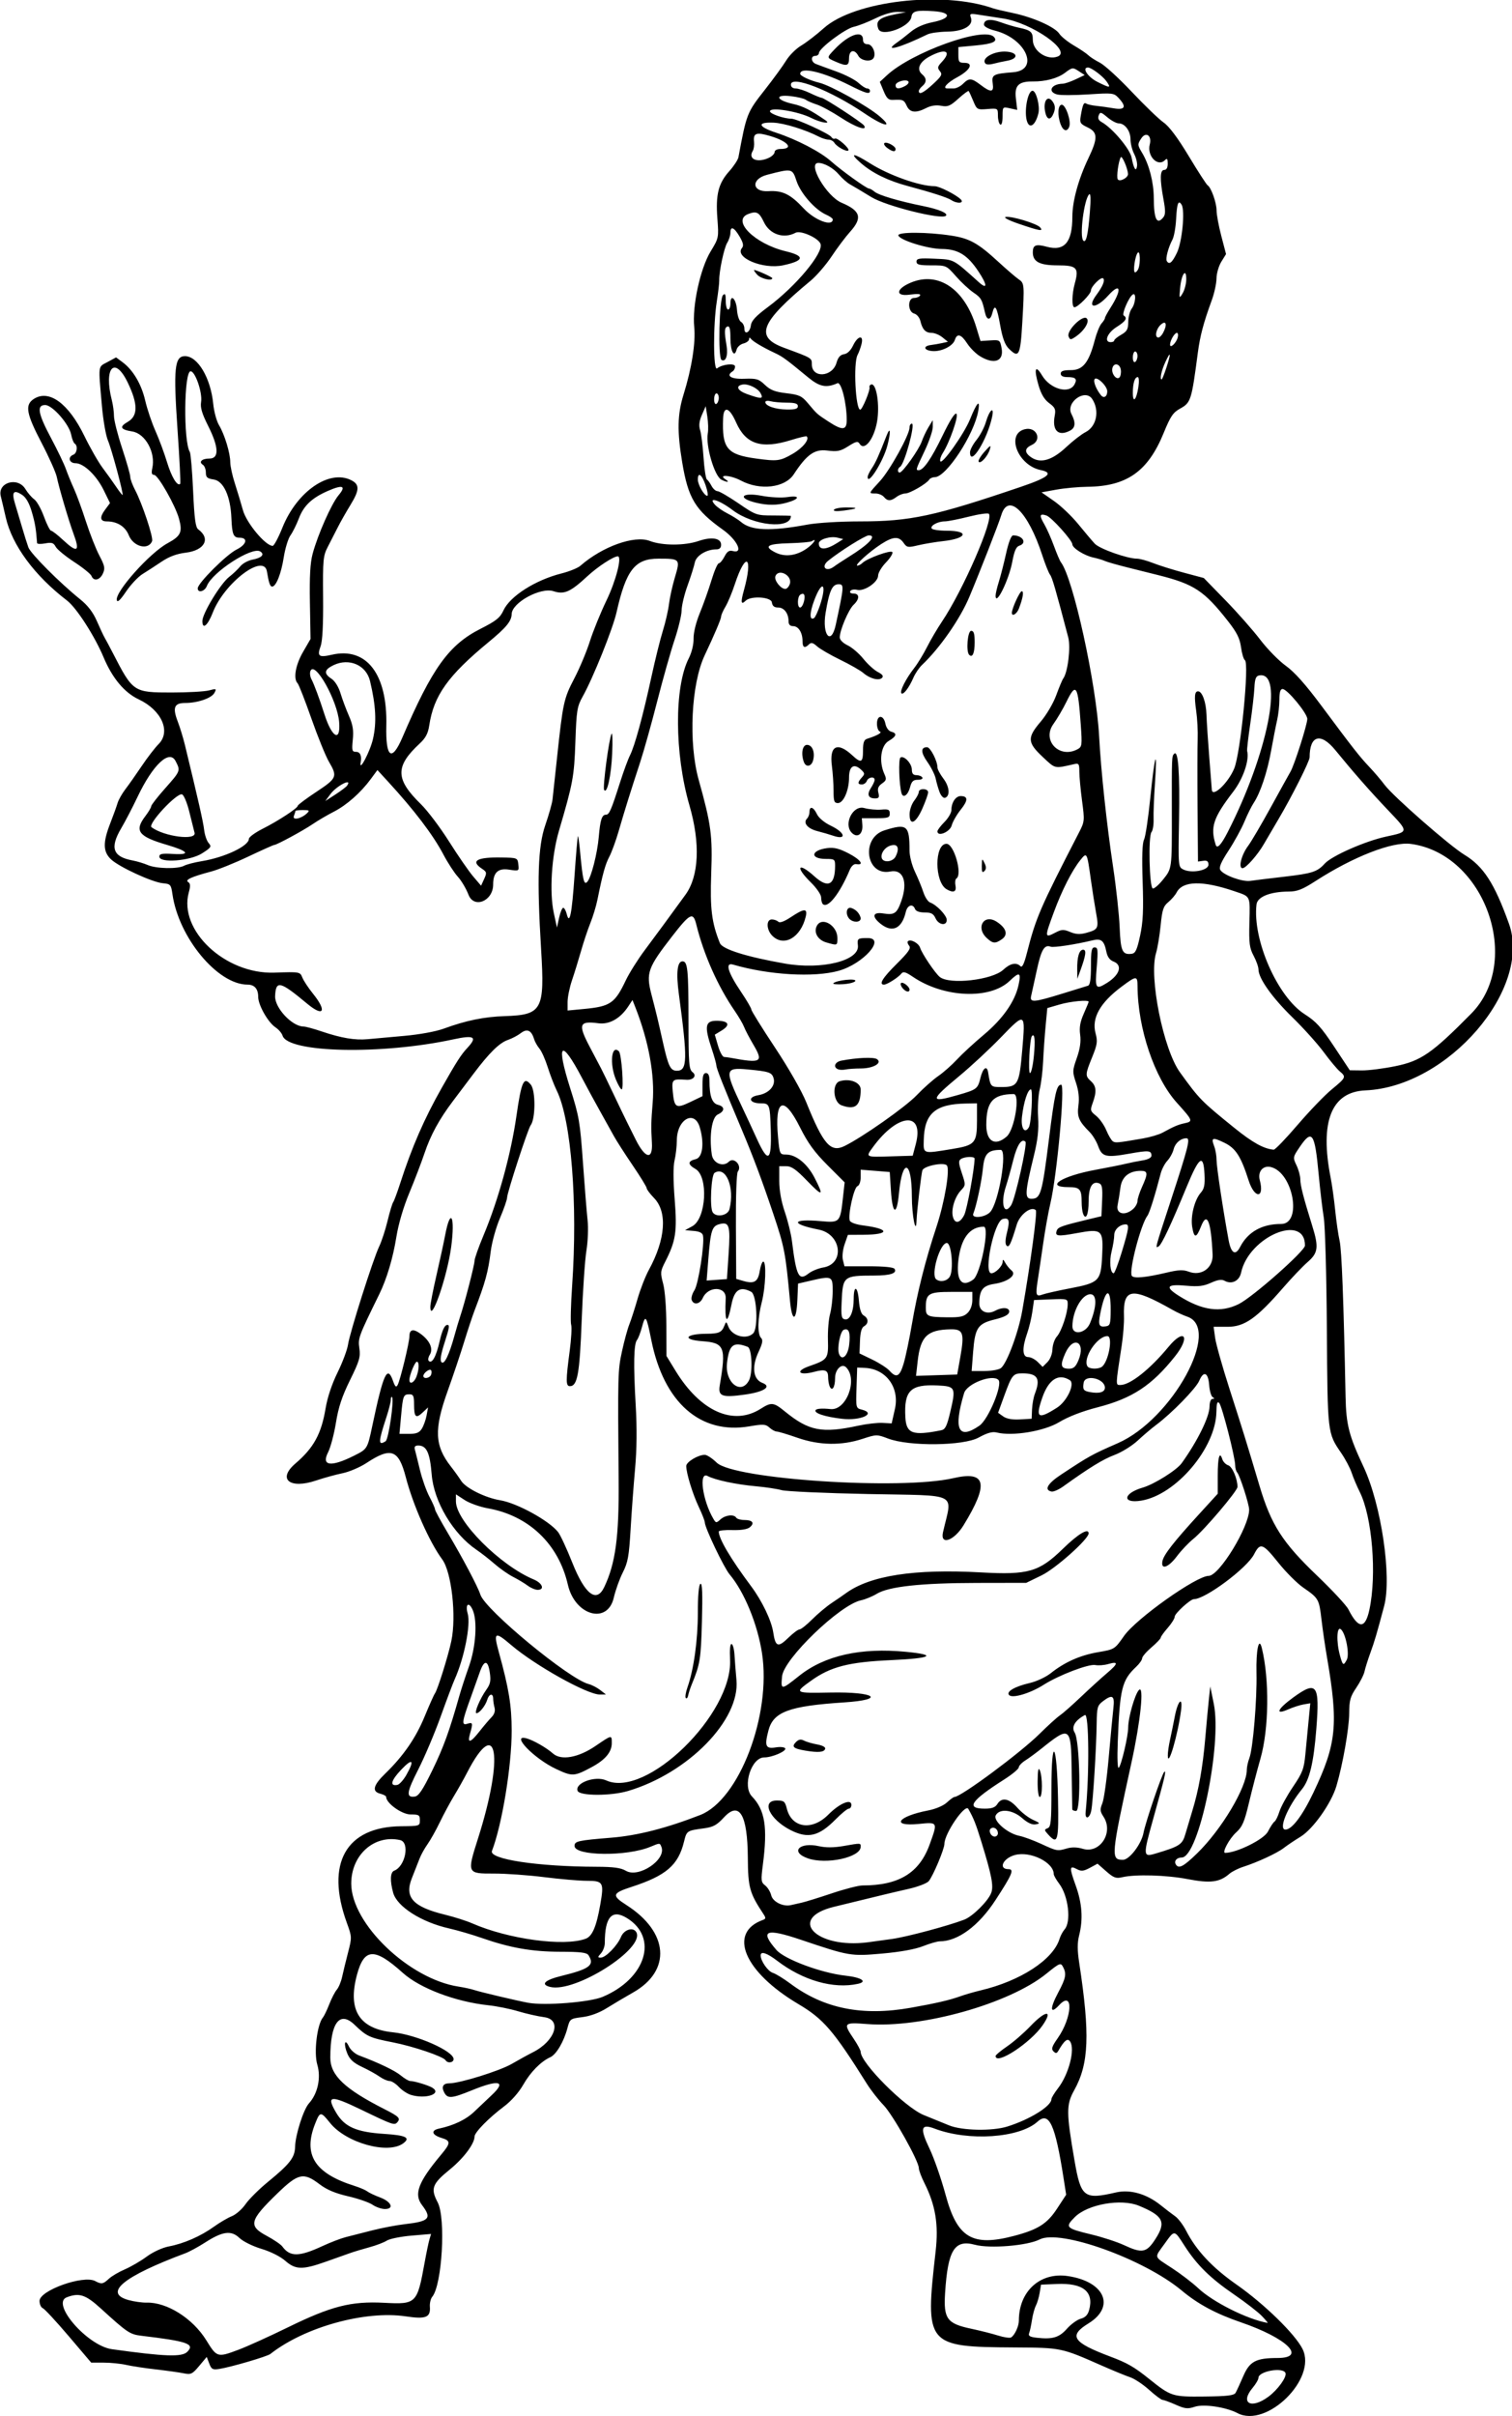<?xml version="1.0" encoding="UTF-8" standalone="no"?>
<!-- Created with Inkscape (http://www.inkscape.org/) -->

<svg
   xmlns:dc="http://purl.org/dc/elements/1.1/"
   xmlns:cc="http://creativecommons.org/ns#"
   xmlns:rdf="http://www.w3.org/1999/02/22-rdf-syntax-ns#"
   xmlns:svg="http://www.w3.org/2000/svg"
   xmlns="http://www.w3.org/2000/svg"
   xmlns:sodipodi="http://sodipodi.sourceforge.net/DTD/sodipodi-0.dtd"
   xmlns:inkscape="http://www.inkscape.org/namespaces/inkscape"
   id="svg5933"
   version="1.1"
   inkscape:version="0.91 r13725"
   width="609.375"
   height="973.125"
   viewBox="0 0 609.375 973.125"
   sodipodi:docname="ComicCharacter351.svg">
  <defs
     id="defs5937" />
  <sodipodi:namedview
     pagecolor="#ffffff"
     bordercolor="#666666"
     borderopacity="1"
     objecttolerance="10"
     gridtolerance="10"
     guidetolerance="10"
     inkscape:pageopacity="0"
     inkscape:pageshadow="2"
     inkscape:window-width="1600"
     inkscape:window-height="837"
     id="namedview5935"
     showgrid="false"
     inkscape:zoom="1.3770071"
     inkscape:cx="304.6875"
     inkscape:cy="737.10588"
     inkscape:window-x="-8"
     inkscape:window-y="-8"
     inkscape:window-maximized="1"
     inkscape:current-layer="svg5933" />
  <path
     style="fill:#000000"
     d="m 498.75,971.89 c -4.662,-2.432 -13.575,-3.759 -17.204,-2.562 -2.88,0.95 -3.956,0.835 -7.721,-0.831 -2.406,-1.064 -4.787,-1.935 -5.29,-1.935 -0.503,0 -2.931,-1.812 -5.394,-4.027 -2.464,-2.215 -5.901,-4.499 -7.638,-5.076 -1.737,-0.577 -6.955,-2.722 -11.596,-4.767 -16.243,-7.158 -16.12,-7.133 -35.156,-7.254 -35.537,-0.225 -35.98,-0.768 -31.666,-38.724 1.231,-10.829 -0.052,-18.594 -4.549,-27.543 -1.222,-2.432 -2.222,-5.109 -2.222,-5.949 0,-2.844 -10.444,-21.479 -14.219,-25.369 -2.063,-2.126 -5.086,-5.995 -6.719,-8.598 -13.419,-21.392 -17.472,-26.11 -27.558,-32.079 -21.962,-12.996 -28.623,-28.797 -14.307,-33.934 1.147,-0.412 1.189,-0.817 0.234,-2.263 -5.675,-8.59 -6.26,-10.698 -6.349,-22.855 -0.126,-17.323 -3.43,-22.871 -9.624,-16.162 -2.893,3.133 -4.312,3.9 -8.182,4.421 -6.779,0.913 -6.834,0.95 -7.915,5.364 -2.322,9.477 -7.197,13.674 -21.142,18.201 -7.853,2.549 -8.101,3.452 -2.021,7.341 17.035,10.897 18.19,26.405 2.622,35.209 -3.191,1.805 -7.956,4.629 -10.589,6.276 -3.046,1.905 -6.615,3.223 -9.814,3.623 -4.942,0.617 -5.045,0.694 -6.059,4.505 -1.437,5.402 -4.47,10.545 -6.861,11.634 -3.848,1.753 -7.993,5.962 -10.934,11.102 -1.794,3.136 -4.851,6.585 -7.775,8.773 -6.093,4.56 -11.838,10.421 -11.845,12.084 -0.012,2.912 -4.423,8.779 -10.004,13.308 -7.075,5.74 -7.785,7.667 -4.86,13.196 3.344,6.32 1.798,33.247 -2.185,38.045 -0.635,0.765 -1.065,2.56 -0.956,3.99 0.329,4.322 -1.597,5.095 -9.695,3.89 -16.447,-2.446 -40.804,4.311 -54.583,15.142 -1.313,1.032 -15.848,5.289 -20.598,6.033 -2.66,0.417 -3.155,0.149 -4.041,-2.181 l -1.01,-2.656 -3.044,3.625 c -2.776,3.306 -3.328,3.567 -6.271,2.967 -1.775,-0.362 -6.813,-1.067 -11.196,-1.566 -4.383,-0.499 -9.768,-1.318 -11.967,-1.819 -2.199,-0.501 -6.267,-0.91 -9.039,-0.91 l -5.042,0 -9.121,-10.724 c -5.016,-5.898 -9.703,-10.948 -10.414,-11.221 -0.711,-0.273 -1.293,-1.587 -1.293,-2.921 0,-4.225 17.68,-10.526 22.418,-7.99 2.543,1.361 3.186,1.254 5.524,-0.924 1.125,-1.048 4.015,-2.75 6.423,-3.782 2.408,-1.032 6.372,-3.341 8.811,-5.131 2.607,-1.913 6.31,-3.61 8.988,-4.119 6.011,-1.141 12.767,-4.097 18.067,-7.904 2.365,-1.699 5.641,-3.622 7.279,-4.272 1.638,-0.65 4.12,-2.829 5.515,-4.842 1.395,-2.013 5.442,-6.037 8.994,-8.943 8.881,-7.266 10.866,-9.821 10.969,-14.119 0.117,-4.851 3.379,-15.085 5.586,-17.526 3.56,-3.937 4.935,-10.311 3.366,-15.596 -1.446,-4.869 -0.098,-16.145 2.274,-19.014 0.512,-0.62 1.667,-3.025 2.567,-5.346 0.899,-2.32 2.257,-4.945 3.017,-5.832 0.76,-0.888 1.727,-3.208 2.148,-5.156 0.422,-1.948 1.493,-6.35 2.381,-9.781 1.588,-6.138 1.581,-6.331 -0.467,-11.947 -8.73,-23.942 -0.385,-38.767 21.921,-38.943 7.359,-0.058 7.5,-0.103 7.5,-2.403 0,-2.109 -0.375,-2.344 -3.75,-2.344 -3.516,0 -9.844,-4.544 -9.844,-7.069 0,-0.383 -1.055,-0.962 -2.344,-1.285 -3.5,-0.879 -2.894,-3.378 1.963,-8.092 7.335,-7.118 12.32,-14.337 15.898,-23.023 1.891,-4.589 3.757,-8.766 4.148,-9.282 1.046,-1.382 5.356,-15.143 6.607,-21.094 2.095,-9.964 0.111,-27.761 -3.664,-32.866 -5.165,-6.987 -11.765,-21.872 -14.691,-33.133 -2.896,-11.147 -5.943,-12.237 -15.887,-5.682 -2.578,1.699 -6.903,3.542 -9.61,4.095 -2.707,0.553 -7.496,1.872 -10.641,2.931 -10.659,3.591 -15.706,-0.543 -8.35,-6.839 7.395,-6.33 10.452,-11.916 12.176,-22.255 0.734,-4.398 2.541,-9.802 4.825,-14.429 2.008,-4.069 3.904,-9.131 4.213,-11.25 0.698,-4.794 10.107,-34.395 12.547,-39.477 0.991,-2.062 2.511,-6.703 3.379,-10.312 0.868,-3.609 1.882,-6.984 2.254,-7.5 0.372,-0.516 1.63,-3.891 2.795,-7.5 4.762,-14.744 9.714,-26.111 16.886,-38.759 5.937,-10.47 7.686,-13.186 10.286,-15.976 4.083,-4.382 2.706,-5.198 -5.694,-3.376 -28.85,6.258 -66.635,5.453 -68.831,-1.465 -0.328,-1.034 -1.6,-2.538 -2.827,-3.341 -3.012,-1.974 -7.002,-8.98 -7.002,-12.296 0,-3.216 -1.503,-4.942 -4.304,-4.942 -12.026,0 -27.722,-18.877 -30.253,-36.383 -0.567,-3.922 -0.778,-4.164 -3.881,-4.45 -4.276,-0.393 -17.558,-6.507 -20.859,-9.601 -3.273,-3.068 -3.355,-6.789 -0.319,-14.562 1.242,-3.182 2.564,-6.84 2.938,-8.129 0.373,-1.289 1.808,-3.82 3.188,-5.625 1.38,-1.805 4.351,-6.023 6.602,-9.375 2.251,-3.352 5.285,-7.286 6.741,-8.744 5.047,-5.053 1.21,-13.676 -8.018,-18.019 C 50.149,278.969 45.258,273.116 41.754,264.75 38.161,256.17 30.83,244.789 27.021,241.875 13.932,231.863 4.881,219.605 2.336,208.444 c -0.804,-3.527 -1.711,-7.376 -2.014,-8.554 -1.435,-5.568 6.81,-8.02 9.897,-2.944 0.964,1.586 2.581,3.463 3.594,4.172 1.012,0.709 2.771,3.841 3.908,6.961 1.137,3.119 2.432,5.672 2.877,5.672 0.445,0 2.618,1.688 4.83,3.75 5.776,5.386 6.897,4.701 4.195,-2.559 -1.847,-4.963 -5.938,-18.832 -6.712,-22.753 -0.356,-1.805 -3.125,-8.016 -6.154,-13.802 -6.166,-11.781 -6.797,-15.308 -3.167,-17.687 6.131,-4.017 14.011,1.729 20.41,14.881 2.326,4.781 5.648,10.58 7.38,12.885 1.733,2.306 4.196,5.749 5.473,7.651 1.278,1.902 2.424,3.357 2.548,3.233 0.439,-0.439 -4.43,-18.535 -5.91,-21.962 -0.826,-1.914 -1.909,-8.12 -2.407,-13.792 -1.499,-17.086 -1.676,-15.674 2.228,-17.78 l 3.47,-1.873 2.624,1.948 c 4.238,3.145 7.589,8.827 9.124,15.47 0.788,3.411 2.638,8.895 4.11,12.188 1.472,3.292 3.584,8.989 4.695,12.659 1.791,5.923 4.159,9.8 5.293,8.667 0.218,-0.218 -0.273,-10.086 -1.09,-21.93 -1.695,-24.569 -1.193,-29.504 3.007,-29.504 5.152,0 10.368,8.799 11.392,19.219 0.304,3.094 1.35,6.951 2.323,8.572 2.258,3.76 4.529,11.22 4.542,14.918 0.006,1.576 0.825,5.373 1.82,8.438 0.996,3.065 2.477,7.974 3.292,10.909 1.437,5.177 9.096,14.351 11.98,14.351 0.538,0 2.293,-3.28 3.901,-7.289 5.872,-14.64 18.907,-23.637 27.759,-19.158 3.43,1.736 3.371,3.951 -0.264,9.886 -1.789,2.921 -4.103,6.998 -5.142,9.061 -1.039,2.062 -2.829,5.56 -3.979,7.772 -1.949,3.75 -2.081,5.135 -1.951,20.496 0.092,10.914 -0.246,17.538 -1.001,19.627 -1.484,4.104 -0.753,4.661 4.529,3.453 13.991,-3.202 22.448,7.814 21.948,28.589 -0.311,12.925 2.181,14.736 6.483,4.711 11.991,-27.945 18.715,-37.285 31.503,-43.755 6.289,-3.182 7.864,-4.442 9.207,-7.365 2.643,-5.753 12.842,-12.253 23.414,-14.923 3.151,-0.796 6.573,-2.185 7.604,-3.088 8.851,-7.746 21.759,-12.372 27.936,-10.013 5.098,1.947 14.061,1.959 19.732,0.026 5.248,-1.788 9.05,-1.15 9.05,1.52 0,1.242 -0.631,1.857 -1.905,1.857 -4.003,0 -8.147,2.523 -8.693,5.292 -0.29,1.472 -1.599,5.63 -2.909,9.239 -1.31,3.609 -2.393,8.121 -2.406,10.025 -0.013,1.904 -1.301,7.273 -2.861,11.931 -1.56,4.658 -4.696,15.756 -6.968,24.663 -2.272,8.907 -5.377,19.991 -6.899,24.632 -3.876,11.817 -6.274,19.495 -8.634,27.656 -1.119,3.867 -2.813,8.508 -3.764,10.312 -1.65,3.129 -2.693,6.894 -4.804,17.344 -0.521,2.578 -1.798,6.797 -2.839,9.375 -1.041,2.578 -2.732,7.641 -3.758,11.25 -1.026,3.609 -2.668,8.926 -3.649,11.815 -0.982,2.889 -1.785,6.817 -1.785,8.729 l 0,3.476 6.797,-0.649 c 10.387,-0.992 12.275,-2.288 16.614,-11.411 1.412,-2.968 4.843,-8.443 7.625,-12.166 4.805,-6.431 9.848,-13.293 16.477,-22.423 5.448,-7.502 6.035,-20.688 1.603,-35.965 -6.047,-20.841 -6.173,-47.68 -0.278,-59.235 1.2,-2.352 1.985,-5.57 1.937,-7.941 -0.048,-2.383 0.975,-6.55 2.541,-10.359 1.442,-3.505 3.547,-9.431 4.679,-13.169 1.132,-3.738 2.457,-6.797 2.945,-6.797 0.488,0 1.522,-1.228 2.298,-2.73 1.073,-2.075 1.884,-2.606 3.38,-2.215 4.396,1.15 1.778,-4.455 -4.009,-8.579 -11.175,-7.965 -13.991,-12.62 -16.412,-27.12 -2.086,-12.492 -1.951,-19.336 0.539,-27.325 3.291,-10.56 4.936,-20.951 4.303,-27.188 -0.861,-8.486 2.417,-23.554 6.632,-30.494 3.255,-5.359 3.284,-5.501 2.699,-13.242 -0.729,-9.651 0.4,-14.127 4.804,-19.05 1.833,-2.049 3.491,-4.58 3.686,-5.625 3.275,-17.582 3.423,-17.96 10.657,-27.165 3.445,-4.384 7.307,-9.684 8.583,-11.777 1.276,-2.094 4.018,-4.813 6.094,-6.042 2.076,-1.23 6.141,-4.359 9.033,-6.955 12.287,-11.026 47.922,-15.192 68.335,-7.99 0.773,0.273 4.329,1.111 7.901,1.863 8.224,1.731 16.935,5.612 18.724,8.343 0.759,1.159 3.411,3.295 5.893,4.748 2.482,1.452 5.084,3.21 5.782,3.905 0.698,0.695 2.808,2.054 4.688,3.02 1.88,0.966 7.637,6.225 12.793,11.687 5.156,5.462 10.935,11.028 12.841,12.369 2.312,1.626 5.706,6.157 10.193,13.61 3.7,6.145 7.103,11.405 7.563,11.689 1.431,0.885 3.621,7.035 3.621,10.171 0,1.645 0.858,6.266 1.907,10.27 l 1.907,7.28 -1.907,3.085 c -1.049,1.697 -1.921,4.723 -1.937,6.725 -0.017,2.002 -0.88,5.96 -1.918,8.796 -3.304,9.024 -4.72,14.356 -5.604,21.094 -2.515,19.17 -2.826,20.154 -7.101,22.5 -2.886,1.584 -3.922,3.113 -6.671,9.844 -6.335,15.512 -14.863,21.514 -30.788,21.671 -3.565,0.035 -9.172,0.552 -12.462,1.15 l -5.98,1.086 5.043,3.509 c 2.774,1.93 7.152,6.099 9.73,9.264 2.578,3.165 5.584,6.72 6.68,7.901 1.945,2.095 13.093,6.045 17.059,6.045 1.085,0 3.993,0.795 6.461,1.767 2.468,0.972 8.074,2.725 12.457,3.895 l 7.969,2.127 8.766,8.996 c 4.821,4.948 11.117,12.084 13.99,15.857 2.874,3.774 7.509,8.497 10.302,10.497 3.5,2.506 7.96,7.509 14.359,16.107 12.857,17.275 15.369,20.477 19.389,24.72 1.929,2.036 4.675,5.263 6.103,7.172 3.458,4.623 26.181,24.513 32.091,28.09 7.715,4.67 12.152,11.523 17.981,27.773 9.419,26.26 -24.593,65.751 -57.832,67.147 -13.725,0.576 -18.486,12.545 -14.012,35.227 0.559,2.836 1.381,8.742 1.826,13.125 0.445,4.383 1.245,9.896 1.779,12.252 0.845,3.726 1.618,23.972 2.398,62.748 0.227,11.306 1.355,15.711 7.225,28.211 7.167,15.264 11.466,44.313 8.311,56.164 -3.019,11.342 -3.837,14.119 -5.522,18.75 -1.032,2.836 -2.102,6.234 -2.377,7.552 -0.276,1.317 -1.772,4.271 -3.325,6.562 -2.411,3.559 -2.827,5.056 -2.849,10.261 -0.026,6.086 -2.594,20.699 -5.151,29.31 -2.076,6.991 -9.397,17.332 -14.459,20.424 -2.368,1.446 -5.396,3.479 -6.729,4.517 -2.659,2.07 -10.57,5.744 -16.372,7.605 -2.037,0.653 -4.548,1.921 -5.579,2.817 -3.931,3.417 -7.646,3.889 -16.789,2.137 -8.615,-1.651 -21.085,-2.008 -26.438,-0.755 -2.472,0.578 -3.446,0.216 -6.41,-2.387 l -3.495,-3.069 -3.093,1.665 c -2.51,1.352 -3.481,1.457 -5.155,0.562 -3.121,-1.67 -3.2,-0.772 -0.569,6.521 2.609,7.233 3.046,13.574 1.39,20.152 -0.749,2.975 -0.743,5.946 0.024,10.962 4.408,28.858 3.947,40.7 -1.998,51.363 -3.241,5.813 -3.231,8.915 0.098,28.226 2.582,14.982 3.812,15.933 16.743,12.947 5.694,-1.314 12.326,0.575 17.989,5.124 2.034,1.634 4.683,3.659 5.887,4.501 1.204,0.842 3.188,3.472 4.409,5.846 4.072,7.918 10.542,14.825 20.233,21.599 11.263,7.873 23.714,20.02 26.676,26.024 5.89,11.938 -14.443,31.943 -26.22,25.798 z m 12.457,-6.613 c 3.776,-2.792 7.487,-7.944 6.874,-9.542 -0.956,-2.492 -10.893,-0.721 -10.893,1.941 0,0.683 -1.055,2.496 -2.344,4.028 -5.204,6.184 -0.637,8.749 6.363,3.574 z m -13.229,-1.566 c 0.435,-0.752 1.825,-3.77 3.089,-6.705 2.568,-5.962 5.099,-7.304 13.799,-7.314 11.994,-0.014 3.792,-8.021 -14.71,-14.359 -10.154,-3.479 -17.288,-7.306 -23.906,-12.825 -15.181,-12.66 -49.012,-24.806 -57.266,-20.56 -4.891,2.516 -20.063,3.761 -26.058,2.139 -8.236,-2.228 -10.927,2.111 -12.028,19.394 -0.664,10.413 0.75,12.353 10.509,14.422 3.609,0.765 8.501,2.002 10.87,2.749 2.369,0.747 4.732,1.081 5.25,0.744 1.475,-0.961 3.099,-4.503 3.099,-6.761 0,-11.812 8.566,-19.601 19.734,-17.943 14.873,2.207 19.297,12.312 8.341,19.053 -8.163,5.023 -6.439,7.645 8.801,13.382 6.873,2.587 9.586,4.145 15.57,8.942 8.879,7.118 9.383,7.279 22.35,7.139 9.229,-0.1 11.938,-0.422 12.558,-1.495 z M 75.469,947.21 c 3.187,-3.187 0.137,-4.256 -18.478,-6.475 -4.644,-0.554 -5.672,-1.243 -16.342,-10.97 -6.152,-5.608 -8.695,-6.444 -13.752,-4.521 -6.498,2.47 8.351,19.532 18.188,20.9 21.472,2.985 28.227,3.222 30.384,1.065 z m 20.73,-0.877 c 3.532,-1.33 12.405,-5.348 19.718,-8.931 17.562,-8.604 25.558,-10.646 38.923,-9.942 12.963,0.683 13.293,0.354 16.296,-16.21 0.701,-3.867 1.571,-8.041 1.932,-9.274 l 0.658,-2.243 -7.879,0.671 c -4.333,0.369 -8.817,1.275 -9.963,2.014 -1.147,0.739 -4.311,1.946 -7.031,2.682 -2.721,0.737 -6.212,1.789 -7.759,2.339 -1.547,0.55 -5.977,2.12 -9.844,3.491 -9.351,3.313 -12.151,3.245 -16.299,-0.397 -1.956,-1.718 -5.916,-3.702 -9.583,-4.802 -3.53,-1.059 -7.39,-2.968 -8.871,-4.387 -3.308,-3.169 -6.794,-2.702 -13.877,1.861 -2.725,1.755 -6.292,3.691 -7.927,4.301 -25.014,9.334 -33.123,15.991 -22.944,18.836 2.218,0.62 5.509,1.09 7.314,1.044 8.244,-0.209 18.657,6.364 24.111,15.218 4.247,6.895 4.455,6.954 13.025,3.729 z m 333.795,-8.412 c 1.629,-1.843 4.137,-3.664 5.572,-4.048 1.81,-0.484 2.842,-1.543 3.368,-3.457 2.044,-7.431 -2.385,-11.005 -13.059,-10.537 l -6.318,0.277 -0.542,3.281 c -0.298,1.805 -0.984,4.125 -1.525,5.156 -0.54,1.031 -1.25,3.631 -1.578,5.777 -0.327,2.146 -0.842,4.545 -1.143,5.329 -0.418,1.09 0.302,1.523 3.045,1.831 6.39,0.718 9.049,-0.07 12.18,-3.611 z m 78.551,-5.16 c -1.509,-1.575 -6.525,-5.454 -11.146,-8.619 -9.605,-6.578 -14.992,-11.869 -19.993,-19.632 -4.235,-6.574 -3.94,-6.546 -8.099,-0.758 -4.184,5.824 -4.498,4.821 3.048,9.747 3.529,2.304 8.275,5.937 10.547,8.074 5.988,5.633 19.913,12.592 27.977,13.981 0.225,0.039 -0.825,-1.218 -2.334,-2.793 z M 129.983,904.604 c 3.171,-1.472 7.389,-3.092 9.375,-3.6 1.986,-0.508 6.802,-1.735 10.703,-2.726 3.901,-0.992 9.807,-2.113 13.125,-2.491 9.888,-1.128 10.972,-2.342 6.882,-7.704 -3.365,-4.412 -1.498,-9.3 7.779,-20.36 3.844,-4.583 3.859,-5.541 0.105,-6.669 -3.891,-1.169 -4.419,-3.019 -1.066,-3.74 6.052,-1.3 10.952,-3.656 14.288,-6.869 1.949,-1.877 5.084,-4.844 6.966,-6.592 6.121,-5.686 3.02,-6.458 -7.966,-1.981 -8.139,3.317 -9.769,3.452 -11.123,0.921 -1.252,-2.34 -0.488,-3.731 2.048,-3.731 4.21,0 20.289,-5.001 25.149,-7.822 2.836,-1.646 6.671,-3.754 8.523,-4.684 9.009,-4.526 11.818,-13.167 4.592,-14.125 -2.584,-0.343 -7.33,-1.416 -10.547,-2.386 -3.217,-0.97 -8.591,-2.054 -11.943,-2.41 -13.264,-1.409 -27.604,-6.832 -34.531,-13.058 -11.436,-10.28 -15.597,-10.08 -18.506,0.892 -3.758,14.175 0.98,21.658 14.599,23.055 9.447,0.969 24.375,7.566 24.375,10.771 0,1.473 -2.397,1.823 -3.232,0.472 -0.926,-1.499 -12.885,-5.561 -21.143,-7.182 -9.534,-1.872 -10.611,-2.364 -15.539,-7.103 -6.041,-5.811 -9.774,-0.756 -9.774,13.238 0,7.151 5.776,12.62 22.031,20.857 5.512,2.793 6.303,3.573 5.099,5.023 -1.252,1.509 -1.646,1.377 -14.799,-4.972 -12.306,-5.94 -14.072,-5.731 -10.018,1.186 3.389,5.783 8.101,7.882 19.326,8.609 8.821,0.572 10.78,1.519 7.801,3.773 -6.08,4.6 -23.036,-0.088 -29.525,-8.163 -3.779,-4.703 -4.034,-4.695 -5.986,0.182 -5.035,12.584 -0.303,20.09 15.874,25.179 2.085,0.656 4.379,1.644 5.098,2.196 0.719,0.552 3.035,1.646 5.148,2.433 4.576,1.704 5.821,4.664 1.961,4.664 -1.376,0 -3.622,-0.773 -4.991,-1.718 -1.369,-0.945 -5.805,-2.482 -9.858,-3.415 -5.179,-1.193 -8.595,-2.633 -11.492,-4.845 -6.431,-4.909 -8.593,-4.443 -16.953,3.65 -11.295,10.934 -11.855,13.114 -4.396,17.109 2.888,1.547 5.734,3.478 6.325,4.291 3.093,4.26 6.779,4.224 16.213,-0.156 z m 35.651,-60.871 c -1.456,-0.437 -3.65,-1.877 -4.877,-3.201 -1.227,-1.324 -2.924,-2.406 -3.771,-2.406 -0.847,0 -2.66,-0.794 -4.029,-1.765 -1.369,-0.971 -4.543,-2.729 -7.055,-3.906 -3.363,-1.577 -4.92,-2.987 -5.908,-5.353 -1.616,-3.868 -1.051,-6.442 0.63,-2.867 0.65,1.383 2.498,3.008 4.107,3.611 7.986,2.993 14.436,6.089 16.825,8.076 1.458,1.212 3.145,2.206 3.75,2.209 1.694,0.008 7.503,1.774 9.008,2.739 3.845,2.464 -2.755,4.641 -8.68,2.863 z m 300.069,57.982 c 4.379,-6.811 3.138,-9.29 -6.677,-13.341 -7.23,-2.984 -20.669,-0.606 -25.85,4.576 -4.067,4.067 -3.644,4.51 6.667,6.988 4.468,1.073 10.375,2.999 13.125,4.28 7.407,3.448 9.127,3.11 12.735,-2.502 z M 408.75,900.493 c 9.588,-2.528 13.28,-4.869 17.267,-10.954 l 3.674,-5.606 -1.052,-6.732 c -3.381,-21.632 -5.821,-26.917 -10.479,-22.702 -7.291,6.599 -27.797,7.995 -41.438,2.821 -5.589,-2.12 -6.079,-0.254 -2.109,8.03 1.826,3.811 4.753,12.216 6.503,18.679 4.689,17.31 10.742,20.916 27.634,16.463 z m -2.812,-44.013 c 9.102,-2.831 17.812,-8.235 17.812,-11.052 0,-0.517 1.19,-2.477 2.645,-4.356 4.376,-5.651 6.997,-15.829 4.863,-18.885 -1.009,-1.446 -2.277,-0.435 -4.702,3.75 -0.651,1.123 -1.052,1.171 -1.994,0.238 -0.946,-0.937 -0.611,-1.974 1.692,-5.241 5.968,-8.467 6.453,-19.666 0.577,-13.329 -3.637,3.923 -3.819,1.413 -0.367,-5.064 3.134,-5.88 3.452,-7.592 1.934,-10.428 -0.914,-1.708 -1.346,-1.526 -6.744,2.843 -14.913,12.067 -50.153,21.956 -72.117,20.238 -9.568,-0.749 -9.819,-0.475 -5.458,5.962 1.537,2.269 2.795,4.621 2.795,5.227 0,4.501 17.881,22.402 25.434,25.462 3.285,1.331 7.871,3.198 10.191,4.149 5.189,2.128 17.347,2.38 23.438,0.485 z m -4.686,-28.433 c 9.4e-4,-0.387 2.087,-2.124 4.635,-3.861 2.548,-1.737 6.8,-5.428 9.448,-8.203 6.1,-6.391 9.205,-6.597 4.893,-0.324 -4.917,7.153 -18.987,16.338 -18.976,12.388 z m -34.221,-19.411 c 10.171,-1.803 15.695,-3.08 19.901,-4.599 1.945,-0.702 5.646,-1.775 8.224,-2.383 16.134,-3.808 29.306,-12.396 31.869,-20.78 0.383,-1.254 1.305,-2.974 2.05,-3.823 2.722,-3.106 1.511,-13.447 -2.146,-18.316 -1.233,-1.641 -2.241,-3.402 -2.241,-3.912 0,-4.758 -9.402,-9.394 -15.644,-7.714 -4.836,1.302 -6.829,5.704 -2.582,5.704 2.386,0 1.484,2.136 -5.285,12.508 -6.766,10.369 -15.152,16.555 -22.444,16.555 -0.984,0 -4.019,0.879 -6.745,1.954 -3.148,1.241 -9.137,2.325 -16.411,2.97 -12.712,1.127 -13.258,1.035 -32.902,-5.588 -14.122,-4.761 -16.595,-3.705 -9.741,4.159 3.27,3.752 18.102,9.267 27.771,10.326 6.488,0.711 9.089,2.414 5.039,3.301 -9.84,2.155 -22.122,-1.351 -32.503,-9.277 -4.161,-3.177 -6.678,-3.996 -6.678,-2.174 0,2.229 2.935,6.426 4.912,7.026 1.166,0.353 4.349,2.307 7.074,4.34 13.491,10.068 28.996,13.178 48.483,9.723 z m -124.139,-4.399 c 17.446,-7.35 22.553,-23.833 9.822,-31.702 -6.074,-3.754 -8.963,-0.525 -8.963,10.015 0,1.352 -0.698,3.23 -1.552,4.173 -1.386,1.531 -1.393,1.714 -0.072,1.714 1.995,0 6.683,-4.809 8.157,-8.366 1.201,-2.9 4.817,-4.059 6.115,-1.959 3.982,6.444 -24.595,24.659 -34.705,22.122 -3.987,-1.001 -2.142,-2.783 4.588,-4.433 11.396,-2.793 13.437,-4.344 10.92,-8.301 -0.707,-1.112 -3.11,-1.411 -11.47,-1.429 -11.413,-0.025 -20.133,-1.561 -31.669,-5.58 -3.867,-1.347 -9.773,-3.07 -13.125,-3.828 -11.152,-2.523 -20.928,-8.76 -22.478,-14.34 -1.343,-4.834 -1.186,-8.286 0.404,-8.896 4.534,-1.74 6.396,-11.453 2.366,-12.338 -10.413,-2.287 -19.667,5.955 -19.667,17.516 0,16.137 23.261,38.449 43.276,41.511 2.237,0.342 5.122,0.975 6.411,1.405 2.34,0.782 17.126,4.275 21.562,5.095 6.713,1.24 24.902,-0.199 30.079,-2.38 z m -6.831,-23.411 c 2.646,-0.999 4.299,-4.857 5.841,-13.628 1.599,-9.094 1.261,-9.698 -5.416,-9.698 -2.996,0 -10.709,-0.662 -17.139,-1.472 -6.43,-0.809 -15.57,-1.459 -20.311,-1.443 -10.837,0.036 -10.874,-0.047 -6.384,-14.148 10.57,-33.191 7.777,-50.095 -4.384,-26.532 -1.331,2.578 -3.704,6.797 -5.275,9.375 -1.57,2.578 -4.143,7.351 -5.716,10.607 -1.573,3.256 -3.819,7.261 -4.991,8.9 -1.172,1.64 -2.615,4.25 -3.206,5.8 -0.592,1.55 -1.979,5.082 -3.084,7.848 -3.09,7.739 0.398,11.565 13.438,14.737 3.663,0.891 8.558,2.452 10.878,3.468 14.585,6.388 37.138,9.437 45.748,6.184 z m 123.47,0.096 c 6.057,-0.865 22.441,-5.243 29.062,-7.765 3.407,-1.298 9.621,-7.448 10.885,-10.774 1.042,-2.742 0.217,-7.043 -3.942,-20.546 -2.246,-7.293 -3.124,-9.505 -5.274,-13.292 -1.286,-2.265 -9.639,9.934 -9.639,14.077 0,2.07 -4.587,12.969 -6.325,15.028 -0.722,0.856 -4.341,2.246 -8.041,3.089 -7.185,1.637 -9.746,2.251 -30.161,7.239 -19.021,4.647 -7.325,16.952 13.59,14.297 1.805,-0.229 6.234,-0.838 9.844,-1.354 z m -36.562,-14.577 c 1.547,-0.341 7.068,-2.048 12.27,-3.795 5.202,-1.746 10.759,-3.175 12.351,-3.175 14.677,0 22.904,-5.005 27.063,-16.462 3.324,-9.158 3.366,-9.077 -4.34,-8.318 -11.47,1.13 -8.587,-3.04 3.75,-5.425 3.03,-0.586 6.144,-1.909 7.551,-3.209 1.317,-1.217 2.675,-2.212 3.018,-2.212 2.621,0 26.6,-17.762 34.351,-25.445 3.307,-3.279 6.978,-6.61 8.158,-7.403 1.179,-0.793 5.013,-4.168 8.52,-7.5 3.507,-3.332 8.241,-7.637 10.52,-9.568 4.576,-3.876 4.677,-4.843 0.377,-3.61 -1.567,0.45 -3.874,0.621 -5.126,0.382 -2.703,-0.517 -14.668,4.056 -20.819,7.957 -5.405,3.428 -12.497,5.552 -13.889,4.16 -1.375,-1.375 2.213,-3.481 8.339,-4.895 2.698,-0.623 6.495,-2.401 8.438,-3.95 5.57,-4.443 11.812,-7.214 19.046,-8.455 6.674,-1.144 6.691,-1.155 10.472,-6.546 4.899,-6.984 29.162,-24.19 34.111,-24.19 4.242,0 16.306,-19.716 16.308,-26.653 5.7e-4,-2.186 -3.729,-13.769 -4.836,-15.019 -0.434,-0.49 -0.789,-1.764 -0.789,-2.832 0,-3.248 -5.33,-24.013 -6.451,-25.134 -0.774,-0.774 -1.068,0.168 -1.12,3.591 -0.223,14.529 -16.291,33.471 -30.323,35.748 -7.821,1.269 -7.305,-2.945 0.644,-5.253 4.623,-1.343 13.654,-7.004 15.688,-9.835 6.384,-8.887 11.202,-18.675 11.23,-22.816 0.012,-1.794 0.503,-3.053 1.192,-3.061 0.881,-0.011 0.897,-0.189 0.065,-0.719 -0.609,-0.387 -1.242,-2.563 -1.406,-4.835 -0.37,-5.117 -2.231,-5.946 -3.994,-1.781 -1.314,3.105 -11.099,13.127 -17.399,17.821 -1.805,1.345 -5.137,4.172 -7.405,6.283 -2.268,2.111 -6.473,4.718 -9.343,5.792 -4.633,1.733 -10.076,5.072 -20.704,12.698 -1.779,1.276 -3.883,2.195 -4.677,2.043 -3.121,-0.601 -1.661,-3.201 3.83,-6.819 11.531,-7.598 12.267,-8.005 22.904,-12.672 21.931,-9.623 41.994,-46.291 27.889,-50.972 -1.457,-0.484 -4.126,-1.716 -5.931,-2.738 -16.433,-9.311 -19.921,-8.84 -19.508,2.633 0.093,2.578 -0.316,7.852 -0.909,11.719 -2.529,16.491 -2.511,15.938 -0.519,15.938 3.925,0 11.975,-6.38 19.361,-15.342 6.427,-7.799 8.976,-4.178 2.657,3.773 -9.332,11.742 -17.226,16.944 -31.165,20.537 -6.266,1.615 -11.838,3.766 -15.565,6.01 -6.054,3.645 -18.79,5.749 -25.144,4.154 -1.763,-0.442 -3.818,0.134 -7.314,2.05 -6.151,3.372 -28.013,3.603 -36.482,0.385 -4.501,-1.71 -4.69,-1.708 -10.281,0.128 -8.493,2.788 -17.417,2.64 -26.226,-0.436 -3.954,-1.38 -7.717,-2.51 -8.364,-2.51 -0.646,0 -1.965,-0.715 -2.932,-1.59 -1.554,-1.406 -2.487,-1.465 -8.075,-0.506 -19.748,3.386 -34.489,-9.556 -39.535,-34.712 -2.003,-9.986 -2.373,-10.499 -3.78,-5.239 -0.6,2.243 -1.499,4.577 -1.998,5.186 -1.296,1.582 -1.464,9.916 -0.526,26.08 0.546,9.412 0.465,17.938 -0.246,25.781 -0.584,6.445 -1.395,17.414 -1.803,24.375 -0.633,10.805 -1.09,13.342 -3.123,17.345 -1.31,2.579 -2.955,7.17 -3.656,10.203 -2.521,10.909 -15.648,7.198 -18.5,-5.23 -3.769,-16.422 -15.751,-27.851 -32.271,-30.783 -3.199,-0.568 -7.397,-2.065 -9.331,-3.328 l -3.516,-2.296 0,2.856 c 0,7.927 17.793,25.762 31.353,31.428 3.52,1.471 4.548,4.18 1.586,4.18 -0.962,0 -2.755,-0.752 -3.984,-1.671 -1.23,-0.919 -3.864,-2.501 -5.853,-3.516 -1.99,-1.015 -5.365,-3.369 -7.5,-5.231 -2.135,-1.863 -5.422,-4.43 -7.303,-5.706 -9.442,-6.402 -17.177,-19.375 -18.062,-30.292 -0.716,-8.833 -2.054,-11.71 -5.444,-11.71 -1.256,0 -1.656,0.491 -1.336,1.641 0.251,0.902 1.169,4.594 2.04,8.203 0.871,3.609 2.592,8.458 3.825,10.774 1.233,2.316 2.241,4.6 2.241,5.075 0,0.475 2.281,4.697 5.069,9.382 6.135,10.31 12.236,21.838 13.214,24.97 1.903,6.091 35.75,34.037 43.641,36.032 1.262,0.319 3.349,1.393 4.638,2.387 l 2.344,1.807 -2.472,0.021 c -5.046,0.043 -26.113,-11.717 -35.766,-19.964 -6.555,-5.6 -7.178,-5.233 -4.932,2.907 4.04,14.643 5.156,21.467 5.168,31.609 0.017,14.159 -3.863,37.809 -7.948,48.444 -1.275,3.32 18.405,6.302 42.054,6.373 6.991,0.021 9.889,0.417 11.947,1.632 5.109,3.018 16.285,-4.447 14.321,-9.565 -0.661,-1.723 -0.604,-1.722 -4.473,-0.105 -9.464,3.954 -30.557,3.715 -30.557,-0.347 0,-1.932 1.232,-2.207 15,-3.343 10.451,-0.862 22.05,-3.828 35.625,-9.11 15.702,-6.109 28.75,-40.24 24.922,-65.189 -1.794,-11.696 -7.145,-24.7 -13.051,-31.719 -2.306,-2.741 -9.995,-18.837 -9.995,-20.924 0,-0.608 -1.102,-3.436 -2.45,-6.284 -2.471,-5.224 -5.019,-13.531 -5.039,-16.434 -0.012,-1.64 4.753,-4.522 7.477,-4.522 0.866,0 3.016,1.41 4.778,3.134 6.871,6.722 74.202,11.145 95.38,6.266 13.288,-3.061 14.427,2.156 4.138,18.959 -3.864,6.312 -9.523,8.231 -8.292,2.812 3.726,-16.397 7.21,-14.623 -30.199,-15.38 -17.366,-0.351 -33.051,-1.057 -34.856,-1.569 -1.805,-0.511 -6.445,-1.211 -10.312,-1.556 -7.955,-0.708 -16.49,-2.519 -19.521,-4.141 -3.635,-1.946 -2.041,9.819 2.335,17.235 1.041,1.764 1.183,1.776 2.886,0.234 1.969,-1.782 5.422,-2.155 6.331,-0.684 0.319,0.516 1.795,0.938 3.281,0.938 3.321,0 4.241,1.239 2.184,2.941 -0.977,0.808 -3.561,1.218 -7.021,1.115 -3.011,-0.09 -5.475,0.175 -5.475,0.589 0,2.902 4.761,10.947 13.063,22.074 4.387,5.88 8.175,13.787 8.891,18.559 0.873,5.819 1.937,6.201 6.061,2.174 1.909,-1.864 3.947,-3.389 4.529,-3.389 0.582,0 2.885,-1.827 5.118,-4.06 2.233,-2.233 5.747,-5.182 7.808,-6.553 2.062,-1.371 4.648,-3.148 5.747,-3.95 9.793,-7.139 27.627,-9.887 54.469,-8.393 19.104,1.063 23.426,-0.186 33.036,-9.549 6.136,-5.979 10.34,-8.486 10.34,-6.166 0,2.29 -13.248,14.116 -18.904,16.874 l -6.248,3.047 -20.002,0.033 c -22.459,0.037 -35.413,1.449 -40.245,4.386 -1.757,1.068 -4.621,2.244 -6.364,2.613 -8.475,1.795 -31.114,23.595 -31.788,30.611 -0.541,5.63 -0.415,5.625 6.957,-0.241 10.235,-8.144 24.746,-11.392 43.001,-9.625 12.822,1.241 10.379,2.604 -6.003,3.347 -17.179,0.78 -24.356,2.627 -32.296,8.312 -6.882,4.928 -6.718,5.028 7.802,4.744 18.165,-0.355 22.646,2.851 5.55,3.971 -22.278,1.46 -28.558,3.801 -30.526,11.379 -1.619,6.237 -1.104,7.406 2.972,6.744 1.786,-0.29 3.496,-0.124 3.801,0.368 0.681,1.102 -5.221,3.669 -8.436,3.669 -5.223,0 -8.902,11.592 -4.979,15.688 5.277,5.509 6.382,12.361 4.427,27.431 -0.837,6.452 -0.763,7.14 0.91,8.438 1.002,0.777 2.103,2.572 2.448,3.99 0.636,2.615 4.78,4.673 7.924,3.935 0.773,-0.181 2.672,-0.609 4.219,-0.95 z m 2.578,-17.903 c -7.253,-2.567 -3.421,-6.669 4.556,-4.877 2.76,0.62 5.976,0.597 9.813,-0.071 7.142,-1.244 6.959,-1.252 6.959,0.305 0,4.265 -13.868,7.284 -21.328,4.643 z m -6.895,-11.348 c -8.506,-4.31 -12.068,-11.937 -5.574,-11.937 2.885,0 3.292,0.332 4.036,3.281 1.975,7.834 10.17,9.012 16.728,2.406 4.49,-4.523 9.282,-6.544 9.282,-3.914 0,0.829 -0.468,1.508 -1.041,1.508 -0.572,0 -2.941,1.927 -5.263,4.282 -6.765,6.862 -11.166,7.922 -18.169,4.373 z m -85.865,-15.823 c -1.215,-3.166 7.14,-6.209 11.541,-4.204 16.116,7.343 51.024,-26.722 49.906,-48.7 -0.202,-3.98 0.031,-6.366 0.61,-6.235 0.516,0.117 1.047,2.11 1.181,4.431 0.134,2.32 0.488,6.86 0.787,10.088 1.488,16.071 -19.437,37.467 -43.684,44.668 -6.966,2.069 -19.539,2.039 -20.34,-0.048 z m -8.737,-8.835 c -8.808,-4.145 -18.36,-14.011 -11.941,-12.334 2.738,0.716 8.113,3.78 10.75,6.128 3.284,2.925 10.233,1.685 17.198,-3.069 6.611,-4.512 6.505,-4.495 6.505,-1.1 0,3.596 -2.628,6.725 -8.117,9.668 -7.06,3.785 -7.778,3.82 -14.395,0.706 z m 100.576,-7.363 c -4.892,-0.817 -5.72,-1.569 -3.821,-3.468 1.074,-1.074 1.952,-1.229 3.225,-0.57 0.962,0.498 3.359,1.196 5.326,1.552 2.145,0.387 3.429,1.093 3.208,1.764 -0.453,1.377 -2.762,1.587 -7.938,0.722 z m -48.227,-21.167 c -0.347,-0.351 -0.044,-2.302 0.673,-4.336 2.532,-7.176 4.177,-18.965 4.177,-29.93 0,-7.075 0.375,-11.323 1.034,-11.73 0.745,-0.46 0.915,3.789 0.608,15.179 -0.407,15.107 -0.737,17.163 -4.048,25.193 -0.638,1.547 -1.307,3.589 -1.486,4.537 -0.18,0.949 -0.611,1.438 -0.959,1.087 z m 192.088,-55.142 c 0.489,-2.558 4.494,-7.689 14.793,-18.952 l 7.5,-8.202 0,-7.288 c 0,-7.394 0.743,-10.075 1.837,-6.628 0.331,1.044 1.411,2.154 2.4,2.468 1.621,0.514 3.712,5.39 3.726,8.688 0.007,1.621 -13.404,17.412 -17.764,20.915 -1.93,1.551 -4.917,4.699 -6.638,6.996 -3.444,4.596 -6.554,5.66 -5.855,2.003 z m 13.94,117.72 c 9.931,-9.661 20.058,-26.661 20.069,-33.689 0.002,-1.127 0.461,-3.236 1.02,-4.688 1.464,-3.801 3.124,-23.594 2.876,-34.302 -0.215,-9.305 0.977,-14.849 2.158,-10.043 3.113,12.659 2.865,32.598 -0.553,44.518 -1.331,4.641 -3.411,12.62 -4.622,17.733 -1.86,7.847 -2.675,9.725 -5.232,12.052 -2.705,2.461 -5.768,8.185 -4.381,8.185 4.676,0 15.648,-5.446 17.233,-8.553 0.984,-1.929 2.186,-3.752 2.672,-4.052 0.485,-0.3 1.375,-2.122 1.978,-4.048 0.602,-1.926 3.059,-6.402 5.459,-9.947 3.848,-5.683 4.438,-7.234 4.995,-13.125 0.347,-3.674 0.935,-9.796 1.307,-13.604 l 0.675,-6.923 -2.713,0.466 c -1.492,0.257 -4.295,1.163 -6.229,2.014 -5.444,2.396 -4.358,-0.132 2.065,-4.806 9.513,-6.923 10.726,-5.282 9.313,12.594 -1.085,13.728 -2.724,20.591 -5.821,24.375 -5.823,7.115 -9.551,16.234 -6.637,16.234 2.617,0 6.85,-5.589 11.277,-14.89 9.35,-19.643 10.131,-27.419 5.475,-54.485 -0.754,-4.383 -1.755,-11.254 -2.224,-15.268 -0.961,-8.216 -1.146,-8.539 -7.339,-12.814 -2.458,-1.697 -6.965,-6.197 -10.016,-10.001 -6.345,-7.912 -7.322,-8.25 -9.821,-3.401 -2.871,5.571 -19.621,18.047 -24.23,18.047 -1.43,0 -7.746,5.762 -7.746,7.067 0,0.718 -1.266,2.747 -2.812,4.509 -1.547,1.762 -2.812,3.529 -2.812,3.927 0,0.398 -1.688,2.168 -3.75,3.934 -2.062,1.765 -3.75,3.736 -3.75,4.38 0,0.643 -1.081,2.185 -2.402,3.427 -5.774,5.424 -6.606,8.826 -7.427,30.338 -0.253,6.629 -0.083,10.824 0.418,10.312 1.056,-1.079 3.787,-12.755 3.787,-16.192 0,-4.039 2.754,-13.592 4.364,-15.139 2.115,-2.032 0.611,12.536 -3,29.062 -8.328,38.109 -8.435,39.327 -3.479,39.361 2.595,0.018 7.438,-6.325 8.288,-10.857 0.791,-4.215 7.407,-23.66 8.347,-24.532 0.959,-0.889 0.3,1.918 -4.401,18.767 -4.217,15.111 -4.183,15.617 0.927,14.094 9.74,-2.904 10.781,-3.587 12.021,-7.892 0.649,-2.253 1.893,-6.417 2.765,-9.253 2.572,-8.371 4.222,-17.579 5.208,-29.062 0.509,-5.93 1.176,-13.102 1.482,-15.938 l 0.556,-5.156 1.427,7.031 c 3.368,16.6 -6.099,61.875 -12.939,61.875 -2.014,0 -3.203,1.425 -2.346,2.812 1.146,1.855 3.07,0.85 8.521,-4.453 z m -11.774,-39.429 c -0.016,-1.19 0.365,-3.932 0.845,-6.094 0.481,-2.162 1.382,-6.567 2.003,-9.79 1.212,-6.288 3.244,-8.198 2.495,-2.344 -1.258,9.829 -5.274,23.526 -5.343,18.228 z m -40.607,37.395 c 1.947,-0.558 4.167,-0.504 6.313,0.155 6.931,2.127 12.561,-6.533 8.388,-12.901 -1.423,-2.172 -1.486,-2.925 -0.461,-5.471 0.654,-1.624 1.805,-9.913 2.557,-18.421 0.752,-8.508 1.601,-17.473 1.887,-19.922 0.588,-5.037 -0.41,-5.643 -4.333,-2.628 -2.078,1.597 -2.329,2.5 -2.406,8.651 -0.122,9.857 -1.466,31.638 -2.176,35.275 -0.64,3.278 -2.608,3.843 -2.28,0.655 1.547,-15.053 1.364,-39.99 -0.287,-39.107 -3.997,2.139 -5.564,4.811 -4.134,7.05 2.115,3.31 2.643,31.588 0.59,31.588 -0.835,0 -1.537,-0.316 -1.561,-0.703 -0.023,-0.387 -0.129,-7.313 -0.234,-15.391 -0.235,-18.028 -0.61,-18.306 -12.183,-9.031 -2.17,1.739 -5.106,3.895 -6.524,4.791 -1.418,0.896 -2.596,2.146 -2.619,2.779 -0.022,0.633 -2.659,2.82 -5.859,4.86 -13.572,8.652 -15.638,11.759 -7.819,11.759 2.878,0 4.198,-0.489 5.064,-1.875 1.759,-2.816 4.718,-2.268 8.032,1.486 1.632,1.849 4.443,4.031 6.248,4.849 2.981,1.351 3.086,1.522 1.14,1.864 -1.422,0.25 -3.243,-0.59 -5.423,-2.505 -3.898,-3.422 -9.126,-3.979 -10.648,-1.135 -1.173,2.191 4.73,7.327 9.506,8.27 1.695,0.335 5.612,1.773 8.706,3.195 6.511,2.994 6.551,3.001 10.515,1.864 z m -7.685,-5.682 c -1.53,-1.691 -1.543,-1.908 -0.145,-2.444 1.332,-0.511 1.534,-2.572 1.534,-15.676 0,-22.192 2.221,-19.168 2.656,3.614 0.332,17.44 -0.073,18.894 -4.044,14.506 z m -4.171,-21.348 c 0.046,-4.405 0.311,-5.758 0.872,-4.453 1.132,2.633 1.132,10.781 0,10.781 -0.539,0 -0.909,-2.69 -0.872,-6.328 z m -16.003,20.915 c 0,-1.634 -1.537,-2.719 -2.772,-1.956 -1.248,0.771 -0.124,3.307 1.466,3.307 0.718,0 1.306,-0.608 1.306,-1.351 z M 174.221,713.032 c 4.514,-9.249 6.906,-15.833 10.921,-30.063 0.727,-2.578 2.451,-7.852 3.83,-11.719 2.796,-7.841 3.509,-18.299 1.554,-22.791 -1.551,-3.564 -3.137,-2.43 -2.025,1.448 1.275,4.447 -1.413,17.951 -5.275,26.499 -0.699,1.547 -3.241,8.297 -5.649,15 -2.408,6.703 -6.47,16.283 -9.026,21.288 -4.717,9.236 -4.985,11.392 -1.353,10.875 1.544,-0.22 3.202,-2.708 7.023,-10.537 z m -10.434,1.804 c 3.412,-6.025 2.492,-6.927 -2.109,-2.068 -4.106,4.336 -4.706,6.714 -1.539,6.104 0.84,-0.162 2.482,-1.978 3.647,-4.036 z m 29.493,-17.554 c 1.719,-2.182 3.903,-4.753 4.853,-5.712 1.099,-1.11 1.53,-2.479 1.185,-3.767 -0.298,-1.112 -0.548,-2.761 -0.555,-3.663 -0.018,-2.345 -1.643,-2.028 -2.404,0.469 -0.732,2.403 -3.131,5.391 -4.329,5.391 -1.048,0 1.425,-5.888 3.982,-9.479 1.639,-2.302 1.885,-3.568 1.365,-7.033 -0.761,-5.073 -2.306,-5.005 -4.088,0.18 -0.695,2.021 -2.262,6.418 -3.482,9.769 -3.66,10.052 -3.871,11.575 -1.498,10.822 2.255,-0.716 2.362,-0.343 1.131,3.95 -1.185,4.13 0.101,3.82 3.84,-0.927 z m 349.501,-28.787 c 1.211,-2.263 -0.414,-10.669 -2.378,-12.298 -1.675,-1.39 -1.891,5.069 -0.355,10.6 1.119,4.029 1.394,4.2 2.733,1.698 z m 9.127,-20.219 c 3.026,-14.152 1.126,-37.317 -3.887,-47.375 -1.166,-2.341 -2.638,-5.821 -3.269,-7.735 -0.632,-1.914 -2.519,-5.483 -4.195,-7.932 -5.572,-8.141 -5.517,-7.669 -5.798,-49.921 -0.144,-21.679 -0.701,-41.604 -1.257,-45 -0.549,-3.352 -1.469,-11.15 -2.045,-17.331 -1.574,-16.895 -2.659,-18.415 -7.756,-10.86 -2.651,3.929 -2.675,4.075 -1.172,7.226 0.843,1.769 1.534,4.325 1.534,5.68 0,2.42 1.26,7.325 4.787,18.632 2.697,8.647 2.408,10.958 -1.828,14.626 -1.982,1.716 -6.442,6.391 -9.912,10.39 -10.637,12.257 -15.532,15.699 -22.323,15.699 l -5.666,0 0.608,4.453 c 0.334,2.449 2.917,11.625 5.739,20.391 5.461,16.962 6.935,21.719 12.135,39.17 4.691,15.742 9.257,22.866 23.19,36.184 6.137,5.867 11.826,11.984 12.64,13.594 4.04,7.983 6.785,8.018 8.476,0.109 z m -308.404,-9.023 c 4.557,-9.538 6.013,-20.3 5.821,-43.002 -0.364,-42.906 -0.328,-44.286 1.355,-52.031 0.896,-4.125 2.22,-8.977 2.941,-10.781 0.721,-1.805 2.219,-6.445 3.328,-10.312 1.109,-3.867 3.171,-9.141 4.582,-11.719 6.713,-12.272 7.507,-23.285 2.081,-28.883 -1.642,-1.695 -2.986,-3.487 -2.986,-3.982 0,-0.496 -2.563,-4.668 -5.695,-9.271 -3.132,-4.604 -6.515,-9.873 -7.516,-11.711 -1.001,-1.837 -3.481,-6.293 -5.51,-9.903 -2.029,-3.609 -5.354,-9.727 -7.388,-13.594 -8.429,-16.022 -10.549,-14.11 -4.708,4.245 3.574,11.231 3.967,13.524 5.136,29.974 0.696,9.797 1.54,20.268 1.876,23.268 0.336,3.001 0.117,8.485 -0.487,12.188 -0.604,3.702 -1.457,16.283 -1.896,27.956 -0.813,21.613 -1.704,26.588 -4.763,26.588 -1.665,0 -1.675,-2.147 -0.064,-14.283 0.632,-4.762 0.892,-9.467 0.578,-10.456 -0.314,-0.989 -0.136,-8.061 0.395,-15.717 2.302,-33.197 -0.344,-66.692 -6.21,-78.607 -1.015,-2.062 -2.643,-6.281 -3.616,-9.375 -0.973,-3.094 -2.478,-6.469 -3.344,-7.5 -0.866,-1.031 -1.85,-2.786 -2.187,-3.9 -1.064,-3.516 -2.816,-4.288 -5.33,-2.349 -1.233,0.951 -3.558,2.178 -5.166,2.726 -3.462,1.179 -7.54,5.189 -13.951,13.714 -2.578,3.429 -6.284,8.345 -8.235,10.925 -5.505,7.28 -9.002,13.683 -11.446,20.96 -1.233,3.671 -3.987,10.865 -6.119,15.987 -2.41,5.787 -4.394,12.529 -5.243,17.812 -1.369,8.52 -3.871,16.895 -6.882,23.032 -8.392,17.104 -8.612,17.702 -8.024,21.781 0.503,3.488 0.021,5.128 -3.755,12.794 -3.239,6.573 -4.675,10.909 -5.688,17.175 -0.746,4.61 -2.175,9.988 -3.176,11.95 -2.8,5.488 1.169,5.999 10.455,1.346 5.4,-2.706 5.407,-2.717 7.373,-12.008 4.498,-21.252 6.052,-24.624 8.353,-18.117 0.832,2.352 1.256,2.726 1.858,1.641 1.036,-1.865 4.748,-17.161 4.748,-19.564 0,-2.886 1.555,-3.229 4.562,-1.006 3.704,2.739 5.139,6.011 3.669,8.366 -0.62,0.994 -0.821,2.114 -0.445,2.49 1.318,1.318 2.975,-1.653 4.396,-7.883 0.95,-4.166 1.93,-6.383 2.903,-6.57 1.241,-0.239 1.112,0.825 -0.83,6.858 -1.611,5.008 -2.003,7.436 -1.309,8.13 1.117,1.117 3.065,-2.909 5.257,-10.861 0.728,-2.642 1.751,-6.069 2.275,-7.616 1.792,-5.301 5.773,-20.72 5.773,-22.361 0,-0.902 1.632,-5.522 3.626,-10.265 5.929,-14.104 11.032,-32.588 13.25,-47.999 2.024,-14.061 2.981,-16.144 5.815,-12.656 1.965,2.418 1.912,13.765 -0.076,16.337 -1.079,1.395 -9.49,27.178 -9.49,29.089 0,0.854 -1.295,4.588 -2.878,8.298 -1.583,3.71 -3.251,9.699 -3.706,13.308 -1.071,8.482 -2.167,12.491 -6.535,23.906 -0.888,2.32 -2.777,8.016 -4.198,12.656 -1.421,4.641 -4.434,13.602 -6.696,19.915 -5.481,15.298 -5.188,21.898 1.343,30.242 1.413,1.805 3.279,4.404 4.148,5.776 1.857,2.932 9.726,6.853 15.709,7.828 6.808,1.109 19.774,8.23 23.374,12.835 0.926,1.185 3.496,6.713 5.711,12.285 5.085,12.791 9.758,16.391 12.857,9.904 z M 173.438,526.264 c 0,-1.072 1.109,-6.753 2.463,-12.623 1.355,-5.87 2.937,-13.17 3.516,-16.221 2.161,-11.396 4.071,-7.626 2.42,4.777 -1.617,12.15 -8.399,31.582 -8.399,24.067 z m -18.023,54.198 c 1.198,-0.761 3.53,-16.831 2.58,-17.781 -0.272,-0.272 -0.494,0.223 -0.494,1.098 0,0.876 -0.792,4.005 -1.759,6.953 -3.321,10.121 -3.373,11.663 -0.327,9.73 z m 14.606,-5.072 c 0.722,-1.16 1.581,-3.559 1.908,-5.33 l 0.594,-3.221 -2.19,2.058 c -2.734,2.568 -3.457,1.883 -3.457,-3.272 0,-3.396 -0.298,-4.062 -1.82,-4.062 -2.478,0 -2.663,0.473 -3.411,8.727 l -0.653,7.21 3.858,0 c 2.986,0 4.154,-0.476 5.171,-2.109 z m 209.321,0.654 c 1.624,-0.325 2.3,-1.684 3.616,-7.274 2.356,-10.005 2.153,-10.432 -5.126,-10.774 -10.89,-0.512 -13.519,2.074 -12.955,12.744 0.353,6.675 2.913,7.614 14.464,5.304 z m -33.404,-1.851 c 3.352,-0.723 7.744,-1.224 9.761,-1.113 l 3.667,0.201 1.315,-5.84 c 1.934,-8.584 -3.555,-16.104 -12.049,-16.509 l -3.163,-0.151 -0.27,8.176 c -0.267,8.067 -0.239,8.184 2.109,8.774 6.123,1.537 -0.379,4.566 -7.933,3.695 -6.873,-0.792 -11.412,-2.281 -10.66,-3.497 0.378,-0.611 2.648,-0.769 6.008,-0.417 6.39,0.668 11.122,-11.98 6.289,-16.813 -1.762,-1.762 -4.449,0.84 -4.449,4.309 0,3.84 -1.292,5.676 -2.246,3.191 -0.312,-0.813 -0.567,-2.463 -0.567,-3.666 0,-2.727 -1.277,-3.182 -5.655,-2.013 -6.156,1.643 -7.788,-0.265 -1.962,-2.293 7.486,-2.607 7.76,-2.992 7.549,-10.623 -0.101,-3.649 0.285,-8.322 0.857,-10.384 0.573,-2.062 1.051,-6.176 1.063,-9.141 0.026,-6.181 -0.228,-6.3 -9.054,-4.249 l -4.912,1.142 -0.271,6.517 c -0.371,8.912 -2.172,9.138 -2.981,0.373 -1.783,-19.324 -2.219,-21.594 -6.714,-34.956 -4.558,-13.55 -8.132,-23.098 -12.631,-33.75 -7.371,-17.451 -10.289,-24.805 -10.312,-25.999 -0.013,-0.654 -0.856,-3.68 -1.875,-6.725 -3.067,-9.169 -2.671,-11.344 2.062,-11.317 4.792,0.027 5.603,1.693 1.916,3.935 l -2.745,1.669 1.298,4.452 c 0.714,2.449 1.813,4.485 2.442,4.524 0.629,0.04 1.776,0.189 2.55,0.332 12.491,2.309 13.425,1.778 9.266,-5.277 -1.607,-2.726 -3.296,-5.94 -3.754,-7.143 -0.457,-1.203 -2.129,-4.073 -3.714,-6.376 -6.882,-10.002 -12.536,-22.706 -15.565,-34.971 -1.255,-5.081 -2.487,-4.47 -9.69,4.802 -9.866,12.7 -10.609,14.775 -8.381,23.403 2.305,8.925 2.342,9.081 4.689,19.534 2.138,9.521 2.996,11.25 5.586,11.25 4.238,0 4.349,-4.445 0.776,-30.974 -1.144,-8.491 -0.625,-13.089 1.477,-13.089 2.082,0 2.409,3.21 2.422,23.803 0.011,17.538 0.184,19.715 1.653,20.842 1.833,1.405 0.262,3.267 -2.578,3.057 -5.621,-0.417 -5.891,-0.175 -5.408,4.854 0.62,6.455 1.304,6.852 7.063,4.095 l 4.907,-2.348 0,-4.651 c 0,-3.509 0.345,-4.651 1.406,-4.651 0.972,0 1.406,0.977 1.406,3.164 0,6.068 1.043,9.014 3.401,9.606 2.865,0.719 2.847,2.583 -0.037,3.897 -2.413,1.099 -3.527,8.525 -2.426,16.171 0.498,3.457 4.571,5.154 6.864,2.86 2.077,-2.077 5.483,1.654 3.624,3.971 -0.514,0.64 -0.84,10.045 -0.768,22.171 l 0.124,21.059 2.994,0.859 c 4.278,1.227 5.793,0.284 6.484,-4.034 0.333,-2.082 0.973,-3.786 1.423,-3.786 1.316,0 0.94,10.385 -0.589,16.255 -1.687,6.475 -1.821,12.955 -0.3,14.476 0.85,0.85 0.605,2.176 -1.058,5.727 -2.78,5.935 -2.142,10.961 1.57,12.372 3.9,1.483 0.807,3.598 -6.858,4.692 -9.342,1.332 -11.046,0.73 -10.305,-3.643 2.625,-15.474 1.952,-17.179 -7.035,-17.829 -8.338,-0.603 -6.919,-2.974 1.796,-3.003 4.897,-0.016 6.061,-0.55 7.117,-3.267 0.692,-1.781 0.773,-1.758 1.619,0.442 1.449,3.771 7.309,5.327 9.984,2.651 2.105,-2.105 1.467,-15.501 -0.796,-16.712 -4.403,-2.356 -6.759,-0.888 -7.915,4.93 -1.76,8.857 -2.838,7.798 -2.37,-2.327 0.226,-4.892 -7.008,-5.014 -9.221,-0.155 -1.155,2.535 -3.657,3.01 -4.486,0.851 -0.298,-0.777 0.2,-2.546 1.107,-3.931 1.604,-2.448 4.137,-18.626 3.449,-22.025 -0.218,-1.077 -1.433,-1.68 -3.779,-1.875 l -3.457,-0.287 2.945,-1.612 c 5.618,-3.075 6.53,-20.053 1.239,-23.064 -3.185,-1.812 -3.149,-3.168 0.104,-3.929 2.81,-0.657 3.548,-6.402 1.648,-12.836 -2.133,-7.226 -9.196,-3.238 -9.24,5.217 -0.012,2.392 -0.425,6.037 -0.917,8.099 -0.574,2.407 -0.557,8.044 0.049,15.737 1.023,13 0.459,16.704 -3.826,25.103 -1.954,3.829 -2.009,4.42 -0.828,8.82 0.745,2.776 1.278,9.729 1.296,16.903 l 0.031,12.188 3.672,6.004 c 10.009,16.369 23.286,22.293 34.297,15.304 4.329,-2.748 5.209,-2.653 9.747,1.046 9.694,7.902 14.925,8.917 29.628,5.746 z m 48.796,-0.007 c 3.618,-2.507 9.472,-16.606 7.652,-18.427 -2.439,-2.439 -12.688,1.513 -13.833,5.334 -4.387,14.635 -2.33,18.991 6.181,13.093 z m 21.203,-6.531 c 0.085,-2.062 0.612,-4.938 1.172,-6.389 2.337,-6.064 1.051,-8.142 -5.039,-8.142 -3.778,0 -4.262,0.6 -7.358,9.109 l -2.461,6.766 2.078,1.469 c 1.379,0.975 3.654,1.38 6.765,1.203 l 4.688,-0.266 z m 10.061,-0.706 c 4.047,-2.578 7.371,-9.691 5.177,-11.08 -4.554,-2.883 -8.55,-0.342 -11.114,7.066 -2.83,8.179 -1.749,8.911 5.937,4.014 z m 19.301,-8.076 c -0.035,-3.688 -8.006,-5.51 -8.564,-1.958 -0.43,2.736 -0.078,3.267 2.484,3.745 3.831,0.715 6.097,0.049 6.079,-1.787 z m -143.456,-2.876 c 1.61,-3.008 1.237,-12.884 -0.512,-13.555 -5.783,-2.219 -7.483,-0.882 -8.33,6.554 -0.891,7.828 5.634,12.995 8.842,7.001 z M 167.836,554.47 c 1.106,-2.91 1.192,-6.033 0.165,-6.033 -0.783,0 -3.001,5.419 -3.001,7.332 0,2.017 1.907,1.143 2.836,-1.299 z m 5.906,-0.785 c 0.277,-0.723 0.256,-1.563 -0.048,-1.867 -0.661,-0.661 -3.069,1.189 -3.069,2.359 0,1.341 2.569,0.936 3.116,-0.492 z m 190.457,-4.534 c 0.802,-2.701 2.301,-9.851 3.331,-15.888 2.203,-12.915 5.41,-25.622 9.855,-39.048 3.346,-10.107 5.595,-23.458 4.192,-24.879 -1.321,-1.338 -9.148,0.247 -9.816,1.988 -0.459,1.195 -2.228,16.308 -2.361,20.16 -0.223,6.486 -1.899,-1.946 -1.899,-9.554 0,-14.747 -3.848,-15.741 -5.198,-1.341 -0.87,9.284 -2.621,8.673 -3.24,-1.132 l -0.469,-7.426 -5.86,-0.469 -5.86,-0.469 1.4e-4,3.076 c 7e-5,1.772 -0.556,3.29 -1.312,3.58 -1.433,0.55 -3.908,11.698 -3.077,13.861 0.299,0.778 2.552,1.579 5.495,1.953 10.677,1.356 10.712,3.679 0.057,3.742 l -6.319,0.037 -1.317,3.81 c -0.748,2.163 -1.044,4.899 -0.685,6.328 l 0.632,2.518 9.771,0 c 6.157,0 10.009,0.385 10.415,1.042 1.092,1.767 -1.666,2.678 -8.151,2.693 -12.508,0.029 -12.716,0.199 -13.186,10.782 -0.25,5.625 -0.06,6.594 1.347,6.865 2.013,0.388 3.518,-3.148 3.518,-8.264 0,-5.7 1.597,-5.236 2.081,0.604 0.297,3.584 0.93,5.532 1.99,6.125 1.954,1.093 2.005,3.244 0.103,4.308 -0.988,0.553 -1.512,2.43 -1.641,5.877 l -0.189,5.065 5.156,2.489 c 2.836,1.369 5.96,3.386 6.942,4.482 2.772,3.093 4.113,2.406 5.694,-2.919 z m 22.814,-2.502 c 1.738,-9.721 1.182,-11.355 -3.827,-11.265 -9.477,0.17 -12.224,2.818 -13.345,12.857 l -0.658,5.897 8.295,-0.272 8.295,-0.272 1.241,-6.945 z m 16.367,4.367 c 2.413,-1.824 7.088,-14.397 8.628,-23.203 3.369,-19.27 6.13,-39.736 5.451,-40.396 -1.835,-1.783 -6.451,1.709 -7.688,5.817 -2.358,7.83 -3.125,9.412 -4.095,8.442 -0.613,-0.613 -0.559,-2.398 0.161,-5.256 1.242,-4.931 0.866,-6.131 -1.71,-5.457 -3.465,0.906 -7.865,21.851 -4.591,21.851 1.651,0 4.523,-2.899 4.555,-4.598 0.022,-1.149 0.266,-1.062 1.054,0.38 0.564,1.031 1.711,2.43 2.55,3.108 2.195,1.776 -1.423,4.555 -7.021,5.395 -4.6,0.69 -5.986,2.53 -5.986,7.947 0,3.16 3.188,4.576 6.414,2.849 2.988,-1.599 5.964,-1.29 5.603,0.582 -0.209,1.086 -2.052,2.025 -5.747,2.926 -6.888,1.681 -8.018,3.375 -8.772,13.151 l -0.589,7.636 5.116,0 c 2.814,0 5.814,-0.527 6.667,-1.172 z m 31.25,-3.139 c 3.114,-7.452 -2.064,-10.153 -5.326,-2.778 -2.14,4.839 -1.803,6.151 1.581,6.151 1.796,0 2.662,-0.78 3.746,-3.373 z m 9.37,2.656 c 2.728,-1.821 4.685,-12.408 2.294,-12.408 -4.112,0 -10.015,8.948 -8.026,12.166 0.683,1.106 4.215,1.254 5.732,0.241 z m -19.839,-7.124 c 0.062,-1.8 0.869,-4.108 1.791,-5.127 1.856,-2.051 4.36,-9.519 4.36,-13.002 0,-2.176 -0.183,-2.228 -6.787,-1.96 l -6.787,0.275 -0.672,4.688 c -0.37,2.578 -1.323,6.534 -2.119,8.79 -2.087,5.914 -1.926,9.492 0.427,9.492 1.031,0 2.766,0.891 3.854,1.979 l 1.979,1.979 1.92,-1.92 c 1.13,-1.13 1.966,-3.266 2.033,-5.193 z m -81.929,-1.795 c 0.57,-4.952 -0.103,-6.839 -2.16,-6.049 -1.439,0.552 -2.793,7.46 -1.912,9.754 1.142,2.975 3.555,0.779 4.072,-3.705 z m 97.055,-8.663 c 2.793,-6.685 2.868,-11.7 0.174,-11.7 -3.418,0 -7.22,6.751 -7.26,12.891 -0.025,3.823 5.37,2.916 7.086,-1.191 z m 8.344,-5.461 c 0.037,-9.5 -2.21,-8.586 -4.229,1.722 -0.87,4.443 -0.46,5.369 2.208,4.984 1.811,-0.261 1.998,-0.883 2.021,-6.705 z M 390,528.75 c 1.161,-1.161 1.875,-3.125 1.875,-5.156 l 0,-3.281 -8.405,0 c -9.282,0 -10.345,0.66 -10.345,6.423 0,3.42 0.688,3.722 8.672,3.816 5.141,0.06 6.68,-0.278 8.203,-1.801 z m 109.219,-3.525 c 5.616,-2.769 26.719,-21.394 26.719,-23.582 0,-13.166 -22.663,-3.541 -25.75,10.936 -0.714,3.351 -3.804,4.851 -6.676,3.244 -1.153,-0.645 -2.736,-0.407 -5.459,0.824 -3.031,1.37 -5.133,1.615 -10.031,1.171 -7.814,-0.709 -8.645,0.454 -2.913,4.078 9.37,5.925 16.773,6.948 24.11,3.33 z m -68.151,-6.307 c 11.906,-2.28 12.589,-2.949 13.107,-12.819 0.571,-10.881 0.073,-11.348 -10.114,-9.471 -7.864,1.449 -9.04,1.295 -8.133,-1.067 0.521,-1.358 2.141,-1.925 12.822,-4.49 l 5.156,-1.238 0.278,-6.336 c 0.221,-5.049 -0.019,-6.45 -1.184,-6.897 -2.768,-1.062 -4.25,1.451 -4.25,7.208 0,5.371 -1.136,7.907 -2.246,5.015 -0.312,-0.813 -0.567,-2.885 -0.567,-4.605 0,-5.261 -0.718,-6.094 -5.257,-6.094 -9.809,0 -2.859,-4.463 10.882,-6.987 4.898,-0.9 10.383,-1.998 12.188,-2.439 1.805,-0.442 4.863,-1.052 6.797,-1.356 2.119,-0.333 3.516,-1.073 3.516,-1.861 0,-2.138 -1.042,-2.237 -8.906,-0.841 -9.47,1.681 -10.998,1.31 -12.575,-3.052 -0.691,-1.911 -2.223,-4.441 -3.403,-5.622 -4.418,-4.418 -5.154,-6.162 -4.542,-10.771 0.392,-2.954 0.075,-5.898 -0.976,-9.063 -1.488,-4.48 -1.474,-4.924 0.328,-10.05 1.303,-3.709 1.717,-6.586 1.341,-9.329 -0.399,-2.909 -0.015,-5.161 1.439,-8.448 1.09,-2.465 1.983,-4.639 1.983,-4.832 0,-0.883 -7.23,-0.208 -11.702,1.092 l -4.959,1.442 -0.685,7.23 c -0.377,3.977 -0.827,10.394 -1.001,14.261 -0.174,3.867 -0.795,8.93 -1.38,11.25 -0.585,2.32 -0.876,7.331 -0.645,11.134 0.31,5.118 -0.125,9.139 -1.674,15.469 -3.669,14.992 -3.812,17.46 -1.012,17.46 3.722,0 4.303,-1.992 7.106,-24.375 2.279,-18.195 3.042,-21.562 4.891,-21.562 1.651,0 -1.694,36.618 -4.367,47.812 -0.8,3.352 -2.091,10.523 -2.868,15.938 -0.777,5.414 -1.777,12.164 -2.221,15 -0.954,6.082 -0.72,6.741 2.036,5.727 1.142,-0.42 6.002,-1.515 10.8,-2.434 z m -48.348,-4.631 c 1.71,-2.498 0.797,-13.662 -1.118,-13.662 -2.829,0 -6.593,12.94 -4.26,14.646 1.656,1.211 4.193,0.747 5.378,-0.984 z m 9.529,1.054 c 2.917,-2.133 6.715,-21.279 4.22,-21.279 -5.663,0 -9.204,4.706 -10.229,13.594 -0.934,8.103 1.383,11.067 6.008,7.685 z M 293.652,504.916 c 0.759,-11.374 0.267,-12.945 -3.716,-11.88 -2.997,0.802 -3.549,2.545 -4.464,14.113 l -0.68,8.594 4.089,-0.293 4.089,-0.293 z m 32.244,7.975 c 1.257,-0.988 3.913,-2.072 5.904,-2.409 8.796,-1.486 7.336,-13.454 -1.861,-15.26 -11.465,-2.252 -10.985,-4.446 0.748,-3.414 7.88,0.693 7.934,0.635 9.077,-9.725 l 0.649,-5.885 -6.904,-6.904 c -5.241,-5.241 -7.906,-8.903 -11.065,-15.208 -6.614,-13.198 -10.323,-11.527 -8.869,3.997 0.635,6.775 0.702,6.917 3.242,6.917 4.016,0 8.559,3.705 11.472,9.356 3.871,7.507 3.294,7.734 -3.029,1.19 -4.431,-4.586 -6.263,-5.859 -8.429,-5.859 l -2.768,0 0,5.93 c 0,3.785 0.808,8.306 2.234,12.498 1.229,3.612 2.518,8.854 2.866,11.649 1.786,14.348 2.762,16.251 6.733,13.127 z m 144.507,-0.39 c 4.594,-1.089 6.489,-1.158 8.712,-0.319 5.08,1.917 9.846,-1.499 9.598,-6.879 -0.623,-13.5 -2.249,-17.507 -4.637,-11.429 -1.924,4.898 -2.799,4.967 -3.59,0.284 -0.727,-4.301 0.949,-10.959 3.475,-13.803 1.392,-1.568 1.706,-3.156 1.481,-7.5 -0.43,-8.321 -2.149,-7.07 -7.242,5.27 -6.246,15.137 -9.979,23.075 -11.208,23.834 -1.509,0.933 -1.63,1.39 5.022,-18.898 6.905,-21.059 7.798,-24.624 6.167,-24.624 -2.313,0 -4.55,1.915 -5.173,4.428 -0.355,1.432 -1.494,3.511 -2.53,4.622 -1.036,1.11 -2.249,3.431 -2.694,5.156 -2.24,8.67 -4.509,15.9 -5.321,16.957 -2.691,3.504 -7.572,22.201 -6.324,24.221 0.736,1.19 5.546,0.744 14.264,-1.322 z m -18.256,-8.37 c 2.839,-9.404 3.064,-11.005 1.542,-11.005 -2.385,0 -4.626,2.086 -4.626,4.305 0,1.3 -0.47,4.23 -1.044,6.51 -1.014,4.027 -0.561,8.882 0.827,8.862 0.377,-0.006 1.862,-3.908 3.301,-8.672 z m 47.625,-1.865 c 3.156,-6.121 8.852,-9.324 16.549,-9.306 8.586,0.02 4.887,-20.662 -4.099,-22.918 -3.188,-0.8 -5.414,1.809 -4.497,5.271 1.979,7.468 -2.107,7.573 -4.496,0.115 -3.108,-9.704 -5.207,-12.971 -9.741,-15.166 -4.84,-2.343 -5.477,-2.129 -4.14,1.388 0.53,1.394 0.959,3.878 0.954,5.521 -0.008,2.717 2.598,20.037 4.859,32.283 0.986,5.342 2.751,6.418 4.61,2.812 z M 388.592,489.378 c 1.114,-2.155 4.094,-18.274 4.203,-22.737 0.024,-0.962 -3.905,-0.863 -5.485,0.139 -1.074,0.68 -1.019,1.609 0.333,5.68 1.589,4.784 1.582,4.903 -0.379,6.991 -2.441,2.598 -3.975,7.6 -3.235,10.548 0.758,3.021 2.826,2.74 4.563,-0.621 z m 10.445,-1.196 c 3.444,-3.623 7.096,-25.057 4.269,-25.057 -5.091,0 -6.569,1.495 -7.133,7.214 -0.534,5.418 -2.579,15.074 -3.913,18.481 -0.813,2.076 4.69,1.557 6.777,-0.638 z m -105.039,-1.185 c 2.195,-8.744 -1.419,-17.537 -6.01,-14.625 -1.369,0.868 -2.009,13.857 -0.781,15.845 1.389,2.248 6.135,1.395 6.791,-1.22 z m 162.724,-0.111 c 0.943,-0.853 1.714,-2.284 1.714,-3.179 0,-0.895 0.834,-3.466 1.854,-5.714 2.445,-5.388 2.365,-6.431 -0.495,-6.431 -4.761,0 -7.684,2.404 -8.234,6.771 -0.278,2.206 -0.791,5.381 -1.14,7.057 -0.743,3.559 3.03,4.454 6.3,1.495 z m -49.2,-1.495 c 1.614,-2.494 6.614,-24.691 5.756,-25.55 -1.511,-1.511 -3.377,1.275 -4.886,7.291 -0.934,3.726 -2.291,8.582 -3.014,10.791 -2.217,6.77 -0.737,11.921 2.145,7.467 z m -96.878,-30.253 c -0.315,-10.337 -0.474,-10.762 -4.023,-10.762 -4.696,0 -5.467,-2.526 -1.001,-3.281 4.317,-0.729 7.099,-3.879 6.128,-6.938 -0.718,-2.261 -1.845,-2.631 -10.486,-3.44 -9.181,-0.86 -9.329,0.146 -2.217,15.065 1.475,3.094 4.194,8.944 6.043,13 4.502,9.878 5.94,8.934 5.557,-3.644 z m 58.44,5.644 c 3.507,-13.315 -7.248,-12.54 -17.288,1.246 -2.964,4.07 -3.084,4.007 6.972,3.709 l 9.081,-0.268 z M 262.732,460.292 c -0.368,-6.516 -0.332,-8.359 0.312,-16.179 0.912,-11.062 -1.594,-24.781 -7.048,-38.595 l -1.091,-2.763 -1.672,2.548 c -3.215,4.901 -7.628,7.402 -12.04,6.822 -7.81,-1.026 -8.324,0.379 -3.495,9.539 1.828,3.468 3.877,7.359 4.553,8.648 0.676,1.289 2.927,5.93 5.002,10.312 2.075,4.383 4.511,9.445 5.413,11.25 0.902,1.805 2.479,4.969 3.504,7.031 3.867,7.777 6.958,8.43 6.561,1.386 z m -14.529,-25.54 c -2.618,-6.367 -1.745,-14.295 1.244,-11.305 1.046,1.046 2.071,15.304 1.1,15.299 -0.387,-0.002 -1.441,-1.799 -2.343,-3.994 z m 135.611,27.998 c 9.187,-1.504 9.936,-2.373 9.936,-11.523 l 0,-6.852 -4.453,0.074 c -12.349,0.205 -16.758,4.016 -16.998,14.692 -0.129,5.719 -0.554,5.586 11.515,3.61 z m -43.411,-1.203 c 7.385,-3.651 24.539,-15.722 29.03,-20.427 2.666,-2.793 6.567,-6.262 8.669,-7.709 2.102,-1.447 5.516,-4.46 7.585,-6.696 2.07,-2.236 6.945,-6.727 10.835,-9.981 7.603,-6.36 12.498,-13.341 13.948,-19.892 1.164,-5.259 0.444,-5.623 -3.536,-1.79 -7.908,7.615 -26.576,6.833 -39.028,-1.635 -2.896,-1.97 -3.889,-2.251 -4.625,-1.31 -1.228,1.569 -5.761,4.454 -6.998,4.454 -2.249,0 -0.593,-2.71 5.111,-8.362 4.774,-4.731 5.847,-6.29 5.018,-7.288 -0.58,-0.699 -0.815,-1.509 -0.522,-1.802 1.039,-1.039 4.337,0.704 4.943,2.613 0.762,2.401 6.013,10.196 7.918,11.754 3.92,3.206 21.134,1.252 25.595,-2.905 2.777,-2.588 5.248,-3.105 6.908,-1.445 0.713,0.713 1.477,-0.849 2.639,-5.391 3.643,-14.24 5.202,-17.842 20.964,-48.426 2.269,-4.403 2.304,-4.766 1.24,-12.762 C 435.493,318.023 435,312.735 435,310.8 c 0,-3.166 -0.212,-3.471 -2.109,-3.04 -8.081,1.834 -7.448,1.98 -12.656,-2.901 -6.211,-5.82 -6.318,-7.758 -0.788,-14.236 2.322,-2.721 5.06,-7.376 6.246,-10.623 1.162,-3.179 2.428,-6.202 2.814,-6.718 1.842,-2.46 3.077,-12.57 2.025,-16.573 -5.168,-19.666 -6.459,-24.108 -7.336,-25.245 -0.555,-0.719 -1.97,-4.261 -3.145,-7.87 -5.728,-17.602 -13.747,-25.385 -16.533,-16.048 -0.956,3.203 -8.604,22.764 -12.866,32.906 -3.722,8.856 -11.881,20.574 -19.042,27.347 -1.173,1.11 -2.743,3.43 -3.49,5.156 -1.762,4.074 -4.053,7.049 -4.831,6.271 -0.777,-0.777 1.814,-5.885 5.155,-10.164 1.409,-1.805 3.73,-5.602 5.158,-8.438 1.428,-2.836 4.156,-7.477 6.063,-10.312 8.503,-12.647 20.933,-41.218 18.87,-43.373 -0.377,-0.394 -4.034,0.127 -8.126,1.157 -4.092,1.031 -8.416,1.881 -9.61,1.889 -2.831,0.019 -6.002,1.738 -5.3,2.874 0.303,0.49 3.032,0.89 6.065,0.89 9.259,0 8.206,3.132 -1.406,4.186 -3.094,0.339 -7.637,1.094 -10.097,1.679 -4.163,0.989 -4.571,0.92 -5.913,-0.995 -1.911,-2.729 -4.188,-2.594 -9.036,0.535 -4.761,3.073 -10.934,8.658 -9.57,8.658 0.527,0 1.432,-0.473 2.01,-1.051 1.869,-1.869 11.493,-5.364 12.093,-4.392 0.312,0.504 -0.852,2.384 -2.586,4.176 -1.734,1.793 -3.152,4.162 -3.152,5.266 0,2.673 -5.586,6.476 -8.456,5.756 -1.167,-0.293 -2.403,-0.076 -2.747,0.481 -0.371,0.601 0.159,1.013 1.304,1.013 2.473,0 2.479,2.228 0.013,4.526 -2.022,1.884 -5.582,10.254 -5.582,13.123 0,1.001 1.303,2.312 3.19,3.212 1.754,0.837 4.602,3.279 6.328,5.427 1.726,2.148 4.347,4.531 5.824,5.295 1.862,0.963 2.386,1.689 1.709,2.366 -1.271,1.271 -4.907,0.329 -7.538,-1.953 -1.145,-0.993 -5.336,-3.388 -9.314,-5.323 -3.977,-1.935 -8.186,-4.376 -9.353,-5.426 -1.637,-1.473 -2.376,-1.655 -3.234,-0.796 -1.746,1.746 -2.613,1.318 -2.613,-1.293 0,-3.423 -1.636,-6.032 -3.783,-6.032 -1.237,0 -1.842,-0.637 -1.842,-1.937 0,-3.19 -1.786,-5.563 -4.187,-5.563 -1.605,0 -2.331,-0.594 -2.545,-2.082 -0.318,-2.211 -8.445,-2.718 -10.565,-0.659 -1.866,1.813 -2.07,0.7 -0.743,-4.057 3.884,-13.922 0.825,-16.098 -3.625,-2.578 -1.103,3.352 -2.797,7.409 -3.764,9.017 -0.967,1.608 -1.759,3.418 -1.759,4.023 0,0.923 -2.749,7.39 -6.611,15.553 -5.467,11.555 -6.609,35.222 -2.422,50.197 5.013,17.931 5.604,22.354 5.043,37.735 -0.517,14.172 0.191,19.827 3.511,28.038 0.988,2.443 10.783,5.514 26.199,8.213 14.885,2.606 30.108,-1.165 29.412,-7.285 -0.319,-2.808 -0.079,-2.991 3.932,-2.991 7.472,0 -1.797,10.44 -11.709,13.189 -9.961,2.762 -28.196,1.687 -42.57,-2.511 -3.281,-0.958 -2.085,3.11 3.227,10.973 2.297,3.4 4.177,6.613 4.177,7.14 0,0.527 4.276,7.402 9.502,15.28 5.525,8.328 10.808,17.559 12.621,22.056 6.867,17.029 9.826,20.398 15.467,17.609 z m -1.262,-16.387 c -3.345,-1.222 -3.917,-8.671 -0.744,-9.679 4.04,-1.282 8.478,0.452 8.478,3.312 0,6.613 -2.17,8.399 -7.734,6.367 z m -1.406,-14.509 c -2.09,-0.882 -1.24,-2.989 1.406,-3.487 6.426,-1.209 12.998,-1.48 14.297,-0.591 2.284,1.564 -1.485,3.737 -6.507,3.753 -2.351,0.007 -5.118,0.195 -6.149,0.417 -1.031,0.222 -2.402,0.181 -3.047,-0.091 z m 25.997,-32.705 c -0.652,-0.786 -0.925,-1.69 -0.606,-2.009 0.681,-0.681 3.438,1.416 3.438,2.615 0,1.291 -1.528,0.964 -2.831,-0.606 z m -27.863,-1.939 c 1.219,-1.219 9.225,-2.069 8.854,-0.941 -0.186,0.565 -2.406,1.16 -4.934,1.322 -2.528,0.162 -4.292,-0.01 -3.92,-0.382 z m -2.866,-16.442 c -3.417,-0.985 -5.166,-4.06 -3.796,-6.674 2.033,-3.88 8.294,-0.165 8.294,4.922 0,3.06 0.016,3.054 -4.498,1.752 z m 64.674,-1.789 c -4.591,-4.277 -1.08,-9.886 4.072,-6.506 3.843,2.521 4.631,5.189 2.065,6.986 -2.692,1.886 -3.682,1.808 -6.138,-0.48 z M 311.25,376.875 c -2.41,-2.41 -2.529,-6.562 -0.188,-6.562 0.928,0 2.098,0.411 2.6,0.913 0.592,0.592 2.387,-0.065 5.109,-1.871 5.35,-3.549 6.766,-3.6 5.969,-0.214 -1.997,8.479 -8.829,12.396 -13.491,7.734 z m 43.72,-4.756 c -3.765,-2.961 -3.282,-4.914 1.045,-4.223 4.454,0.711 5.469,0.009 7.238,-5.006 2.718,-7.703 0.765,-12.929 -4.442,-11.887 -9.82,1.964 -12.012,-13.534 -2.345,-16.582 9.094,-2.867 10.096,-2.055 10.096,8.176 0,2.193 0.977,5.969 2.212,8.555 1.217,2.546 2.736,6.24 3.376,8.21 0.64,1.97 1.859,3.825 2.71,4.122 2.592,0.906 6.703,5.201 6.703,7.004 0,2.554 -3.272,2.087 -4.517,-0.644 -0.847,-1.86 -1.756,-2.344 -4.399,-2.344 -2.096,0 -3.531,-0.521 -3.87,-1.406 -0.88,-2.294 -3.07,-1.603 -3.714,1.172 -1.559,6.718 -5.384,8.558 -10.092,4.854 z m 5.934,-27.058 c 1.458,-2.725 1.171,-4.753 -0.67,-4.719 -4.552,0.083 -7.13,6.533 -2.611,6.533 1.325,0 2.725,-0.773 3.281,-1.813 z M 342.375,370.125 c -1.554,-1.554 -1.414,-4.5 0.214,-4.5 0.737,0 2.002,0.663 2.812,1.473 0.81,0.81 1.473,2.076 1.473,2.812 0,1.628 -2.946,1.768 -4.5,0.214 z m -10.78,-6.03 c -0.362,-0.362 -0.657,-1.554 -0.657,-2.65 0,-1.123 -1.841,-3.799 -4.219,-6.133 -6.394,-6.276 -5.07,-8.306 1.53,-2.344 5.49,4.96 8.314,3.506 8.314,-4.28 0,-2.578 -0.233,-2.751 -3.695,-2.751 -6.541,0 -6.11,-3.516 0.534,-4.358 2.767,-0.351 4.837,0.168 8.715,2.183 4.749,2.468 6.396,4.845 2.953,4.261 -0.912,-0.154 -1.952,0.781 -2.608,2.344 -4.019,9.582 -8.877,15.718 -10.867,13.727 z m 49.896,-5.954 c -4.912,-2.873 -4.936,-18.297 -0.028,-18.297 3.028,0 6.551,12.393 3.976,13.985 -0.446,0.276 -0.608,1.566 -0.359,2.868 0.481,2.519 -0.841,3.051 -3.588,1.444 z m 14.198,-9.438 c 0.06,-3.037 0.126,-3.104 1.094,-1.094 0.762,1.582 0.746,2.425 -0.064,3.234 -0.834,0.834 -1.079,0.325 -1.031,-2.14 z M 335.625,336.539 c -1.289,-0.447 -4.093,-1.262 -6.232,-1.811 -3.97,-1.019 -5.848,-3.336 -4.112,-5.072 0.533,-0.533 0.968,-1.728 0.968,-2.656 0,-2.516 1.606,-2.039 2.996,0.891 0.737,1.553 2.993,3.424 5.676,4.706 5.851,2.795 6.409,5.922 0.703,3.943 z m 7.688,-1.101 c -3.475,-3.475 0.399,-11.267 4.973,-10.004 1.885,0.52 4.976,0.812 6.868,0.647 2.915,-0.253 3.441,-0.013 3.441,1.576 0,1.667 -0.625,1.875 -5.625,1.875 l -5.625,0 0.204,2.776 c 0.269,3.666 -2.012,5.353 -4.235,3.13 z m 34.5,-0.616 c 0,-0.51 1.266,-2.193 2.812,-3.74 1.547,-1.547 2.812,-3.716 2.812,-4.821 0,-3.03 1.723,-5.635 3.728,-5.635 3.045,0 3.054,1.712 0.029,5.476 -1.598,1.989 -3.231,4.84 -3.628,6.336 -0.703,2.648 -5.754,4.742 -5.754,2.385 z m -11.229,-6.931 c 0.011,-1.676 0.846,-4.102 1.854,-5.391 1.008,-1.289 1.843,-2.871 1.854,-3.516 0.029,-1.609 3.771,-1.492 3.771,0.118 0,0.709 -1.049,3.662 -2.332,6.562 -2.658,6.011 -5.181,7.102 -5.147,2.226 z m -30.64,-9.375 c 7.8e-4,-2.707 -0.303,-7.242 -0.675,-10.078 -1.065,-8.12 2.204,-9.809 8.212,-4.241 3.575,3.313 4.332,2.985 4.332,-1.882 0,-3.224 0.395,-4.372 1.641,-4.764 4.056,-1.275 6.25,-2.512 5.156,-2.908 -0.645,-0.233 -1.172,-1.654 -1.172,-3.158 0,-3.683 2.669,-3.686 3.405,-0.005 0.318,1.59 1.287,2.923 2.32,3.193 2.529,0.661 2.2,1.859 -1.038,3.772 -3.141,1.856 -3.972,8.297 -1.71,13.261 0.963,2.114 0.845,2.599 -0.941,3.85 -1.519,1.064 -1.896,2.018 -1.469,3.719 0.469,1.868 0.222,2.288 -1.347,2.288 -2.742,0 -3.365,-1.601 -1.644,-4.227 0.818,-1.248 1.487,-2.706 1.487,-3.24 0,-1.499 -2.544,-1.147 -3.152,0.436 -0.297,0.773 -1.186,1.406 -1.975,1.406 -1.813,0 -1.82,-0.834 -0.022,-2.821 1.268,-1.401 1.223,-1.735 -0.434,-3.234 -2.81,-2.543 -4.73,-1.226 -4.73,3.243 0,5.159 -2.239,10.312 -4.481,10.312 -1.503,0 -1.764,-0.728 -1.763,-4.922 z m 42.744,0.545 c -0.556,-1.46 -1.262,-3.902 -1.568,-5.426 -0.306,-1.525 -1.803,-4.541 -3.327,-6.702 -2.728,-3.871 -2.784,-5.995 -0.156,-5.995 1.329,0 4.176,5.553 4.176,8.146 0,0.745 1.087,2.78 2.416,4.521 2.465,3.231 2.777,7.021 0.637,7.726 -0.641,0.211 -1.621,-0.81 -2.178,-2.27 z m -15.327,0.471 c -0.998,-3.196 -1.332,-13.89 -0.451,-14.435 1.468,-0.907 4.59,2.42 4.59,4.893 0,1.551 0.536,2.198 1.82,2.198 1.001,0 2.08,0.422 2.399,0.938 0.328,0.531 -0.45,0.938 -1.793,0.938 -1.879,0 -2.533,0.62 -3.145,2.983 -0.819,3.162 -2.767,4.577 -3.42,2.485 z M 324.007,306.955 C 322.73,303.628 323.378,300 325.249,300 c 2.121,0 3.29,2.911 2.474,6.161 -0.645,2.568 -2.854,3.04 -3.716,0.793 z m 66.593,-43.23 c -1.331,-1.331 -0.635,-9.662 0.807,-9.662 1.06,0 1.406,1.14 1.406,4.632 0,4.378 -0.875,6.368 -2.213,5.03 z m 17.213,-16.896 c 0,-1.759 3.175,-8.703 3.979,-8.703 0.927,0 0.485,2.687 -1.151,6.99 -0.819,2.153 -2.828,3.371 -2.828,1.713 z m -6.562,-6.942 c 0,-0.785 0.589,-3.295 1.31,-5.578 0.72,-2.283 2.035,-7.421 2.922,-11.417 1.002,-4.515 2.074,-7.266 2.832,-7.266 3.897,0 5.751,3.127 2.471,4.168 -1.244,0.395 -2.011,2.15 -2.793,6.391 -1.358,7.365 -6.742,18.307 -6.742,13.701 z m 121.719,213.161 c 4.747,-5.543 10.939,-11.977 13.762,-14.297 5.783,-4.755 5.897,-5.012 3.199,-7.275 -1.07,-0.897 -3.967,-4.374 -6.439,-7.725 -2.472,-3.352 -8.17,-9.68 -12.664,-14.062 -8.153,-7.952 -13.615,-15.658 -13.631,-19.233 -0.005,-1.039 -0.884,-3.522 -1.954,-5.518 -1.668,-3.111 -1.91,-5.012 -1.704,-13.33 0.275,-11.063 0.586,-10.403 -5.942,-12.632 -12.93,-4.414 -20.949,-4.258 -23.38,0.454 -0.561,1.087 -2.076,2.846 -3.367,3.909 -1.99,1.638 -2.459,3.063 -3.084,9.375 -0.405,4.094 -1.245,9.13 -1.865,11.193 -2.9,9.638 2.949,38.712 9.651,47.978 7.851,10.853 8.511,11.527 21.877,22.34 7.372,5.963 11.908,8.477 15.911,8.816 0.549,0.046 4.881,-4.451 9.628,-9.994 z m -62.416,5.482 c 2.968,-0.513 6.554,-1.566 7.969,-2.341 4.603,-2.521 6.28,-3.237 8.9,-3.797 3.504,-0.75 3.391,-1.047 -3.144,-8.289 -8.996,-9.967 -15.727,-29.895 -15.82,-46.837 -0.024,-4.375 -0.415,-4.367 -6.435,0.125 -8.69,6.484 -12.132,12.647 -10.483,18.771 0.88,3.269 0.705,4.507 -1.358,9.583 -2.855,7.026 -2.882,7.563 -0.493,9.724 2.164,1.958 2.347,4.187 0.714,8.703 -1.09,3.014 -1.007,3.334 1.358,5.223 1.385,1.107 3.221,3.699 4.079,5.762 0.858,2.062 2.04,4.082 2.626,4.487 1.061,0.733 1.773,0.667 12.088,-1.115 z m -54.825,-0.794 c 3.181,-2.787 5.519,-17.123 2.788,-17.099 -8.369,0.074 -11.016,3.067 -11.016,12.46 0,6.685 3.585,8.706 8.228,4.639 z m 8.946,-3.75 c 0.967,-1.658 1.689,-15.234 0.81,-15.234 -1.265,0 -2.888,4.95 -3.594,10.957 -0.547,4.655 1.094,7.177 2.785,4.278 z M 386.168,440.993 c 7.504,-2.159 7.901,-2.462 8.965,-6.833 0.988,-4.06 2.627,-5.249 3.107,-2.256 0.935,5.832 1.002,5.909 5.193,5.909 6.846,0 7.349,-0.877 8.558,-14.925 1.317,-15.295 1.289,-15.31 -8.699,-4.985 -4.474,4.625 -11.998,11.607 -16.72,15.514 -11.92,9.865 -11.976,10.906 -0.404,7.576 z m 30.528,-15.906 c 0.588,-6.275 0.305,-9.038 -0.8,-7.821 -0.887,0.977 -1.61,14.922 -0.773,14.922 0.499,0 1.207,-3.195 1.573,-7.101 z m 145.699,4.31 c 10.335,-2.117 14.769,-5.189 30.555,-21.17 20.872,-21.129 5.437,-64.396 -24.382,-68.346 -7.443,-0.986 -23.149,5.138 -38.383,14.966 -5.27,3.4 -7.356,4.218 -10.781,4.23 -7.461,0.025 -12.634,2.091 -12.999,5.193 -1.673,14.178 8.45,37.226 19.416,44.209 4.602,2.93 6.681,5.217 11.883,13.066 l 6.305,9.514 4.853,0.058 c 2.669,0.032 8.759,-0.742 13.533,-1.72 z m -399.509,-12.189 c 6.182,-0.55 12.772,-1.755 15.938,-2.914 8.993,-3.293 16.242,-4.778 24.673,-5.052 14.987,-0.487 16.076,-2.484 14.592,-26.742 -1.73,-28.276 -1.286,-41.603 1.672,-50.156 1.426,-4.125 2.739,-8.766 2.917,-10.312 0.178,-1.547 0.999,-9.141 1.823,-16.875 2.364,-22.166 2.724,-23.818 6.938,-31.875 2.158,-4.125 4.991,-10.875 6.297,-15 1.306,-4.125 4.309,-11.508 6.674,-16.406 3.843,-7.96 6.377,-17.812 4.58,-17.812 -1.736,0 -8.11,4.169 -12.269,8.024 -6.853,6.353 -9.328,7.446 -13.641,6.023 -5.192,-1.713 -16.766,4.598 -16.861,9.194 -0.059,2.865 -2.187,5.448 -9.342,11.342 -16.3,13.428 -22.082,21.545 -23.878,33.523 -0.482,3.214 -1.453,5.062 -3.808,7.245 -9.994,9.264 -9.897,14.383 0.463,24.493 2.642,2.578 7.735,9.328 11.319,15 3.584,5.672 7.955,12 9.713,14.062 l 3.198,3.75 1.24,-2.713 c 1.134,-2.481 1.061,-2.832 -0.847,-4.099 -4.792,-3.182 -2.134,-4.721 7.855,-4.549 6.394,0.11 6.468,0.14 6.772,2.807 0.307,2.686 0.293,2.693 -3.819,2.077 -4.378,-0.656 -6.333,1.202 -6.333,6.02 0,6.653 -7.75,9.821 -9.947,4.067 -0.916,-2.397 -2.842,-5.648 -4.281,-7.224 -1.439,-1.576 -4.071,-5.626 -5.849,-9 -4.154,-7.884 -11.702,-17.805 -22.39,-29.427 l -4.176,-4.542 -2.654,3.604 c -4.064,5.519 -9.741,10.534 -14.92,13.18 -2.578,1.317 -6.375,3.542 -8.438,4.945 -3.938,2.677 -14.579,8.443 -15.59,8.446 -0.324,9.4e-4 -5.027,2.105 -10.45,4.676 -5.423,2.571 -12.118,5.272 -14.879,6.004 -7.973,2.112 -10.764,3.379 -9.361,4.246 0.933,0.577 0.997,1.561 0.273,4.183 -4.217,15.272 14.675,32.989 34.455,32.312 10.337,-0.354 10.367,-0.348 11.319,2.003 0.524,1.297 2.43,4.184 4.234,6.415 5.774,7.143 4.38,9.646 -2.285,4.101 -11.002,-9.155 -12.627,-9.544 -12.936,-3.096 -0.225,4.706 6.843,12.282 11.459,12.282 0.812,0 4.099,0.889 7.306,1.976 7.848,2.659 13.422,3.603 18.486,3.128 2.32,-0.218 8.962,-0.817 14.76,-1.333 z m 265.084,-16.966 c 5.156,-1.588 9.902,-3.053 10.547,-3.254 0.81,-0.253 1.172,-2.692 1.172,-7.896 0,-6.257 0.252,-7.529 1.49,-7.529 1.297,0 1.404,1.032 0.827,7.969 -0.724,8.688 -0.425,9.159 4.044,6.394 5.286,-3.271 6.506,-7.231 2.677,-8.687 -1.456,-0.554 -2.419,-1.877 -2.818,-3.872 -0.906,-4.528 -2.065,-5.498 -5.559,-4.65 -6.908,1.676 -15.742,3.016 -16.915,2.566 -2.506,-0.962 -3.799,1.216 -5.546,9.345 -0.979,4.554 -2.008,9.228 -2.286,10.389 -0.687,2.862 0.883,2.764 12.368,-0.774 z m 6.173,-9.773 c -0.072,-5.054 0.803,-7.969 2.392,-7.969 1.418,0 1.115,2.231 -1.144,8.438 l -1.194,3.281 -0.053,-3.75 z M 459.487,376.875 c 1.187,-5.5 1.411,-10.253 1.026,-21.821 -0.332,-10 -0.151,-15.465 0.56,-16.875 0.578,-1.147 1.728,-8.83 2.555,-17.073 1.732,-17.269 2.911,-20.856 1.853,-5.637 -0.394,5.672 -0.644,12.144 -0.556,14.383 0.088,2.239 -0.295,4.619 -0.851,5.29 -1.334,1.607 -0.863,22.235 0.518,22.692 0.549,0.182 2.416,-1.433 4.149,-3.589 3.609,-4.49 3.572,-4.213 3.535,-26.59 -0.038,-23.039 -0.036,-23.083 0.957,-24.077 1.63,-1.63 2.294,7.52 1.947,26.86 -0.333,18.536 -0.315,18.731 1.736,19.755 3.324,1.66 10.115,0.376 10.115,-1.913 0,-1.406 -0.527,-1.802 -2.109,-1.582 l -2.109,0.293 -0.166,-21.856 c -0.091,-12.021 -0.069,-24.387 0.049,-27.481 0.118,-3.094 -0.149,-8.186 -0.593,-11.316 -0.84,-5.913 -0.65,-7.903 0.755,-7.903 1.657,0 3.224,4.342 3.384,9.375 0.09,2.836 0.601,10.641 1.136,17.344 0.534,6.703 0.992,12.504 1.016,12.891 0.21,3.348 6.571,-2.653 9.016,-8.505 2.582,-6.179 6.168,-42.515 4.309,-43.664 -0.505,-0.312 -1.205,-2.652 -1.555,-5.201 -0.494,-3.595 -1.677,-5.958 -5.281,-10.546 -9.575,-12.191 -13.627,-14.864 -28.008,-18.48 -2.32,-0.583 -7.805,-1.954 -12.188,-3.046 -4.383,-1.092 -8.615,-2.296 -9.406,-2.676 -0.79,-0.38 -2.9,-1.007 -4.688,-1.395 -3.598,-0.78 -8.407,-3.816 -8.407,-5.308 0,-1.588 -8.463,-10.983 -10.465,-11.619 -2.748,-0.872 -2.95,-0.084 -0.884,3.446 1.018,1.741 2.779,5.696 3.913,8.79 1.134,3.094 2.395,6.051 2.803,6.573 4.937,6.309 14.32,49.039 15.437,70.302 0.721,13.708 3.041,35.382 5.622,52.5 1.243,8.25 2.43,19.159 2.636,24.242 0.393,9.67 1.072,11.167 4.845,10.685 1.525,-0.195 2.158,-1.552 3.393,-7.271 z m -33.889,-1.392 c 2.306,-1.192 3.127,-1.209 5.726,-0.116 2.225,0.936 3.932,1.034 6.402,0.367 4.883,-1.317 5.157,-1.856 4.044,-7.945 -0.548,-2.995 -1.498,-9.031 -2.112,-13.414 -1.578,-11.26 -1.588,-11.28 -4.253,-7.969 -3.345,4.157 -7.439,12.202 -10.671,20.967 -3.831,10.391 -3.817,10.53 0.863,8.11 z M 226.99,365.625 c 0.433,0 1.064,1.108 1.404,2.462 1.165,4.641 2.078,0.144 3.17,-15.61 0.588,-8.482 1.194,-15.547 1.347,-15.7 0.153,-0.153 0.563,2.795 0.912,6.551 1.038,11.177 1.548,13.285 2.861,11.832 1.601,-1.771 4.076,-11.467 4.646,-18.206 0.57,-6.731 1.253,-8.829 2.875,-8.829 1.34,0 2.097,-1.736 5.725,-13.125 1.396,-4.383 3.183,-9.234 3.97,-10.781 1.9,-3.731 5.218,-15.862 8.59,-31.406 1.51,-6.961 3.603,-15.398 4.651,-18.75 1.048,-3.352 2.163,-8.203 2.477,-10.781 0.315,-2.578 1.372,-7.366 2.35,-10.639 2.256,-7.555 2.181,-7.642 -6.643,-7.642 -9.429,0 -13.017,4.596 -16.833,21.562 -1.504,6.687 -9.447,26.439 -13.671,33.997 -2.237,4.003 -2.482,5.526 -2.927,18.232 -0.491,14.033 -0.95,16.507 -6.644,35.896 -2.962,10.084 -3.868,24.652 -2.055,33.022 l 1.275,5.884 0.867,-3.984 c 0.477,-2.191 1.221,-3.984 1.653,-3.984 z m 16.489,-47.493 c -0.646,-1.045 1.96,-20.667 3.002,-22.597 0.351,-0.651 0.459,2.923 0.239,7.942 -0.392,8.962 -2.07,16.55 -3.241,14.655 z m 274.044,34.972 c 11.35,-1.312 13.372,-1.964 16.37,-5.277 2.842,-3.141 16.363,-9.085 24.78,-10.893 9.199,-1.977 9.183,-1.755 0.78,-10.595 -7.392,-7.777 -13.829,-15.102 -21.293,-24.23 -5.898,-7.213 -10.348,-5.966 -10.348,2.9 0,1.587 -7.275,16.016 -12.6,24.991 -2.295,3.867 -4.893,8.297 -5.774,9.844 -2.495,4.379 -7.275,9.808 -8.653,9.827 -1.823,0.025 -0.474,-5.385 2.246,-9.008 1.21,-1.612 5.302,-8.573 9.093,-15.469 3.791,-6.896 7.384,-13.381 7.983,-14.413 1.582,-2.721 6.768,-18.99 6.768,-21.232 0,-2.257 -8.092,-12.049 -9.958,-12.049 -0.909,0 -1.292,1.267 -1.292,4.272 0,2.35 -0.406,6.041 -0.902,8.203 -0.496,2.162 -1.588,7.728 -2.425,12.368 -1.576,8.731 -4.354,17.026 -7.065,21.094 -0.859,1.289 -2.528,4.664 -3.71,7.5 -1.181,2.836 -4.045,8.059 -6.363,11.606 -3.088,4.725 -3.978,6.825 -3.329,7.854 1.334,2.115 8.884,4.85 12.076,4.374 1.547,-0.231 7.674,-0.981 13.617,-1.668 z m -443.355,-4.41 c 1.021,-0.547 4.23,-1.38 7.13,-1.852 9.283,-1.511 19.015,-6.119 19.015,-9.005 0,-0.686 2.483,-2.501 5.518,-4.033 C 112.182,330.598 120,325.482 120,324.532 c 0,-0.356 3.375,-2.88 7.5,-5.609 8.307,-5.494 8.578,-6.138 5.087,-12.095 -1.327,-2.265 -4.517,-10.107 -7.089,-17.426 -2.572,-7.32 -5.072,-13.709 -5.556,-14.199 -1.806,-1.828 -0.853,-7.365 2.166,-12.589 l 3.045,-5.27 -0.257,-14.629 c -0.185,-10.56 0.123,-16.036 1.107,-19.688 2.095,-7.768 7.603,-20.184 10.458,-23.576 3.216,-3.819 1.674,-4.382 -4.511,-1.646 -6.325,2.798 -9.566,5.894 -11.5,10.987 -0.938,2.469 -2.463,5.543 -3.39,6.832 -0.927,1.289 -2.138,5.244 -2.692,8.79 -1.033,6.614 -3.101,11.835 -4.689,11.835 -0.835,0 -1.347,-1.485 -2.103,-6.094 -1.231,-7.505 -17.158,4.578 -21.816,16.55 -2.063,5.303 -4.2,7.036 -4.2,3.407 0,-3.019 7.323,-15.068 10.793,-17.76 1.54,-1.194 3.557,-3.111 4.482,-4.259 0.925,-1.148 3.144,-2.362 4.932,-2.697 3.693,-0.693 5.021,-2.097 3.116,-3.293 -3.303,-2.074 -19.334,8.289 -21.519,13.912 -0.865,2.224 -3.679,2.939 -3.679,0.934 0,-2.057 11.565,-13.584 15.672,-15.621 4.065,-2.016 4.733,-4.767 1.158,-4.767 -2.439,0 -2.99,-1.332 -3.252,-7.85 -0.354,-8.839 -3.174,-15 -7.136,-15.587 -2.622,-0.389 -3.162,-0.868 -3.162,-2.812 0,-1.289 -0.536,-2.686 -1.192,-3.104 -1.834,-1.171 -0.414,-2.521 2.653,-2.521 3.958,0 3.763,-4.612 -0.558,-13.193 -2.474,-4.914 -3.19,-7.345 -2.821,-9.586 0.608,-3.694 -2.356,-12.377 -4.226,-12.377 -2.675,0 -2.954,28.241 -0.321,32.501 0.366,0.593 0.961,7.617 1.322,15.609 0.512,11.329 0.969,14.76 2.073,15.568 5.119,3.743 2.584,8.466 -5.038,9.387 -3.651,0.441 -6.676,1.568 -9.746,3.631 -2.448,1.645 -5.893,3.88 -7.655,4.967 -1.762,1.086 -4.746,4.251 -6.631,7.031 -2.42,3.57 -3.523,4.582 -3.754,3.445 -0.679,-3.353 13.267,-18.959 20.424,-22.854 5.391,-2.934 6.114,-4.458 4.667,-9.832 C 70.726,203.635 63.687,191.25 62.087,191.25 c -0.948,0 -1.135,-0.741 -0.695,-2.746 1.375,-6.262 -2.815,-13.885 -8.097,-14.73 -4.788,-0.766 -5.305,-1.864 -1.818,-3.862 4.167,-2.387 4.177,-7.144 0.032,-15.775 -5.306,-11.049 -9.808,-6.065 -6.424,7.112 0.463,1.805 0.845,4.652 0.848,6.327 0.003,1.675 1.482,7.506 3.286,12.957 1.805,5.451 3.281,10.636 3.281,11.522 0,0.886 0.881,3.282 1.957,5.324 2.867,5.44 7.405,19.062 6.841,20.533 -1.473,3.839 -7.529,2.329 -9.399,-2.345 C 50.49,212.046 47.234,210 43.04,210 c -2.697,0 -2.965,-1.63 -0.759,-4.613 l 2.054,-2.779 -2.518,-5.146 C 38.895,191.488 33.751,186.562 30.436,186.562 c -2.573,0 -3.24,-2.515 -0.905,-3.411 1.527,-0.586 1.92,-3.661 0.575,-4.492 -0.457,-0.283 -1.092,-1.889 -1.412,-3.571 -0.807,-4.25 -7.568,-11.963 -10.486,-11.963 -3.524,0 -2.911,3.444 2.377,13.339 2.556,4.784 5.244,10.384 5.974,12.445 0.73,2.061 2.197,5.645 3.26,7.966 1.063,2.32 3.226,8.227 4.805,13.125 1.579,4.898 4.014,11.079 5.411,13.734 2.191,4.166 2.387,5.162 1.428,7.266 -1.23,2.7 -3.716,3.236 -4.579,0.987 -0.306,-0.798 -3.446,-3.336 -6.978,-5.642 -3.532,-2.305 -6.89,-5.068 -7.464,-6.139 -0.859,-1.604 -1.606,-1.842 -4.243,-1.347 -1.76,0.33 -3.225,0.265 -3.256,-0.145 -0.43,-5.797 -0.822,-8.107 -2.135,-12.587 -1.036,-3.536 -2.332,-5.793 -3.924,-6.836 -3.388,-2.22 -4.27,-1.154 -2.863,3.459 0.666,2.182 1.953,6.499 2.861,9.593 0.907,3.094 2.056,6.743 2.552,8.11 0.922,2.54 12.636,14.282 20.814,20.864 3.18,2.56 5.236,5.24 6.831,8.906 1.255,2.885 2.66,5.878 3.122,6.651 0.462,0.773 1.926,3.516 3.254,6.094 8.145,15.82 8.319,15.938 23.75,15.938 6.538,0 13.306,-0.379 15.041,-0.842 2.954,-0.788 3.091,-0.725 2.165,1.007 -1.134,2.12 -6.757,4.054 -11.785,4.054 -4.412,0 -5.153,1.833 -3.004,7.436 0.903,2.355 2.206,6.603 2.894,9.439 5.411,22.298 7.378,30.98 7.752,34.219 0.238,2.062 1.059,4.459 1.824,5.325 1.26,1.427 1.008,1.818 -2.68,4.159 -4.847,3.078 -17.195,4.009 -17.195,1.297 0,-1.128 1.088,-1.34 5.508,-1.071 7.327,0.446 6.28,-1.091 -2.499,-3.67 -11.514,-3.382 -13.182,-5.62 -8.634,-11.582 1.289,-1.69 2.344,-3.471 2.344,-3.958 0,-0.487 2.531,-3.737 5.625,-7.222 6.211,-6.997 6.23,-7.046 4.195,-10.981 -2.49,-4.815 -9.165,1.477 -15.335,14.453 -1.994,4.193 -4.944,9.858 -6.555,12.588 -4.669,7.91 -3.413,11.504 4.538,12.991 1.822,0.341 4.579,1.17 6.126,1.843 3.42,1.488 12.087,1.667 14.636,0.303 z M 494.789,335.156 c 16.063,-31.339 22.833,-65.045 12.678,-63.116 -1.316,0.25 -1.736,1.348 -1.913,4.999 -0.125,2.573 -0.885,9.149 -1.689,14.613 -0.803,5.464 -1.361,10.315 -1.238,10.781 0.971,3.69 -1.584,11.173 -5.608,16.424 -8.092,10.559 -9.314,14.261 -7.061,21.387 0.563,1.782 2.186,0.073 4.831,-5.088 z m -416.383,0.234 c -0.309,-1.16 -1.269,-4.996 -2.132,-8.524 -0.863,-3.528 -2.166,-6.643 -2.894,-6.923 -2.069,-0.794 -13.973,11.985 -12.315,13.221 5.093,3.798 18.209,5.481 17.341,2.225 z m 45.31,-7.835 c 1.188,-1.13 0.967,-1.306 -1.641,-1.306 -1.657,0 -3.013,0.176 -3.013,0.392 0,0.216 -0.275,1.108 -0.611,1.983 -0.728,1.898 2.925,1.155 5.265,-1.07 z m 16.154,-11.113 c 2.362,-3.329 -4.201,0.004 -6.722,3.414 l -2.047,2.769 4.059,-2.632 c 2.232,-1.447 4.352,-3.045 4.711,-3.551 z m 10.441,-18.786 c 1.531,-6.661 1.184,-13.481 -1.188,-23.391 -1.531,-6.394 -8.386,-9.38 -14.662,-6.388 -3.811,1.817 -4.062,3.397 -0.874,5.486 1.408,0.923 2.862,3.262 3.655,5.881 0.724,2.392 2.243,6.458 3.375,9.036 1.587,3.615 1.946,5.814 1.569,9.609 -0.438,4.405 -0.3,4.922 1.318,4.922 1.648,0 2.34,1.571 1.859,4.219 -0.791,4.348 3.789,-4.329 4.948,-9.375 z m 283.943,4.116 c 1.828,-0.978 1.907,-1.568 1.328,-9.809 -1.134,-16.13 -1.868,-17.304 -5.798,-9.272 -1.397,2.855 -3.748,6.859 -5.225,8.898 -4.779,6.597 2.368,14.104 9.695,10.183 z m -297.569,-10.912 c -0.668,-8.698 -9.871,-25.051 -11.585,-20.585 -0.307,0.8 -0.125,2.264 0.405,3.254 1.07,2 3.284,7.955 5.241,14.096 3.034,9.521 6.57,11.447 5.939,3.236 z m 200.146,-39.21 c 3.379,-15.673 3.426,-16.337 1.141,-16.337 -2.562,0 -3.733,2.573 -5.232,11.503 -1.508,8.98 2.241,13.411 4.091,4.834 z m -6.451,-7.599 c 3.046,-8.939 1.028,-10.958 -2.234,-2.235 -1.921,5.136 -1.941,8.276 -0.045,7.105 0.432,-0.267 1.457,-2.458 2.279,-4.87 z m -6.38,-1.751 c 0.663,-2.641 0.092,-3.754 -1.439,-2.807 -1.255,0.776 -1.324,5.195 -0.08,5.195 0.506,0 1.189,-1.074 1.519,-2.387 z m -5.668,-7.151 c 1.068,-3.365 -4.566,-6.35 -5.82,-3.083 -0.616,1.605 2.113,5.121 3.975,5.121 0.659,0 1.489,-0.917 1.845,-2.038 z m 23.75,-10.879 c 8.153,-5.057 11.487,-8.646 8.032,-8.646 -1.404,0 -11.615,6.391 -16.365,10.243 -3.026,2.454 -0.808,4.683 2.338,2.35 1.034,-0.767 3.732,-2.543 5.995,-3.947 z m -17.127,-3.215 c 2.761,-1.88 4.744,-4.639 2.208,-3.072 -0.529,0.327 -4.614,0.688 -9.077,0.803 -8.846,0.228 -10.423,1.248 -5.683,3.676 3.82,1.957 8.359,1.448 12.552,-1.407 z M 337.5,218.624 339.844,217.13 337.5,216.54 c -2.852,-0.718 -7.5,0.708 -7.5,2.302 0,2.809 2.881,2.726 7.5,-0.218 z m -12.188,-7.324 c 4.008,-0.741 13.135,-1.299 21.227,-1.3 20.328,-2.3e-4 30.054,-2.09 65.023,-13.969 11.065,-3.759 13.235,-5.608 7.87,-6.705 -9.2,-1.882 -14.134,-14.515 -6.425,-16.45 4.734,-1.188 7.155,4.362 2.773,6.358 -2.979,1.358 -2.981,3.119 -0.004,5.069 3.713,2.433 8.34,1.025 13.958,-4.247 2.638,-2.475 6.137,-5.183 7.776,-6.017 4.451,-2.266 5.739,-8.665 2.684,-13.329 -2.853,-4.354 -10.804,1.376 -8.373,6.035 1.785,3.421 1.624,5.518 -0.511,6.661 -4.74,2.537 -7.36,0.033 -6.236,-5.96 0.485,-2.588 0.168,-3.312 -2.232,-5.086 -1.953,-1.444 -3.251,-3.628 -4.299,-7.232 -1.929,-6.637 -1.271,-8.447 1.428,-3.93 3.317,5.549 10.926,7.651 13.086,3.615 1.18,-2.206 0.459,-2.936 -2.903,-2.936 -1.736,0 -2.656,-0.487 -2.656,-1.406 0,-1.037 1.083,-1.406 4.126,-1.406 4.831,0 7.241,-3.047 9.619,-12.16 0.736,-2.821 1.952,-5.807 2.703,-6.636 0.75,-0.829 1.364,-1.8 1.364,-2.157 0,-0.357 1.007,-2.222 2.239,-4.145 4.757,-7.428 4.157,-10.547 -0.944,-4.902 -4.999,5.533 -8.844,5.291 -4.715,-0.297 2.554,-3.457 3.531,-5.842 2.722,-6.651 -0.808,-0.808 -4.927,3.256 -4.927,4.86 0,1.426 -5.26,6.775 -6.662,6.775 -1.136,0 -1.05,-5.295 0.157,-9.642 1.735,-6.247 0.801,-7.233 -6.844,-7.233 -7.338,0 -10.089,-1.431 -10.089,-5.246 0,-2.961 1.21,-3.443 5.649,-2.247 7.12,1.917 10.288,-1.802 10.288,-12.077 0,-6.267 2.434,-15.146 6.458,-23.554 3.891,-8.132 3.826,-10.469 -0.345,-12.459 -2.967,-1.415 -3.214,-1.834 -2.731,-4.627 0.819,-4.733 1.212,-5.584 2.279,-4.924 0.542,0.335 2.338,0.739 3.991,0.898 1.653,0.159 4.798,0.598 6.989,0.976 4.631,0.799 5.306,-0.592 2.006,-4.135 -1.903,-2.043 -2.368,-2.099 -12.127,-1.466 -5.582,0.362 -11.23,0.386 -12.552,0.054 -4.12,-1.034 -2.546,-4.254 2.126,-4.349 0.86,-0.017 3.209,-0.81 5.22,-1.761 l 3.656,-1.729 -2.442,-1.6 c -2.357,-1.544 -2.55,-1.519 -5.531,0.718 -2.944,2.209 -7.84,3.522 -12.933,3.467 -5.728,-0.061 -7.44,1.632 -6.833,6.759 l 0.557,4.702 -2.956,-0.649 c -2.944,-0.647 -2.956,-0.634 -2.956,3.231 0,2.348 -0.37,3.651 -0.938,3.3 -0.516,-0.319 -0.938,-1.929 -0.938,-3.578 0,-2.979 -0.027,-2.996 -4.227,-2.662 -4.128,0.328 -4.262,0.252 -5.724,-3.274 -0.823,-1.986 -1.652,-3.775 -1.842,-3.977 -0.19,-0.201 -2.063,1.186 -4.161,3.082 -3.292,2.974 -4.246,3.367 -6.942,2.861 -2.041,-0.383 -4.126,-0.069 -6.006,0.903 -4.148,2.145 -6.586,1.879 -7.831,-0.855 -1.109,-2.433 -1.55,-2.629 -5.454,-2.413 -1.894,0.105 -2.638,-0.579 -3.88,-3.568 l -1.536,-3.698 2.942,-2.716 c 9.935,-9.171 38.837,-19.585 42.947,-15.475 1.865,1.865 -0.185,2.868 -7.199,3.525 l -7.025,0.658 0,3.171 c 0,2.782 0.296,3.171 2.412,3.171 3.882,0 2.42,2.937 -2.893,5.809 -4.077,2.204 -6.105,4.503 -3.973,4.503 l 2.578,0 c 1.031,0 2.719,-0.844 3.75,-1.875 2.428,-2.428 3.4,-2.364 7.115,0.469 4.127,3.148 5.384,3.016 4.867,-0.51 -0.529,-3.607 0.123,-3.975 8.158,-4.602 10.858,-0.847 5.296,-13.604 -7.316,-16.78 -2.568,-0.647 -4.386,-1.64 -4.386,-2.397 0,-2.127 2.637,-2.488 6.831,-0.934 2.173,0.805 5.459,1.782 7.304,2.172 4.757,1.004 5.553,1.702 5.553,4.864 0,4.532 5.729,8.386 10.019,6.74 C 432.075,20.544 415.883,9.239 404.338,7.46 400.835,6.921 396.317,6.222 394.297,5.908 c -3.268,-0.509 -3.6,-0.385 -3.022,1.121 1.223,3.188 -2.805,5.617 -9.468,5.71 -3.241,0.045 -6.837,0.543 -7.991,1.106 -11.083,5.41 -18.047,7.296 -12.397,3.357 1.367,-0.953 3.949,-2.956 5.738,-4.451 2.056,-1.718 5.217,-3.112 8.589,-3.787 7.655,-1.534 7.915,-3.964 0.477,-4.457 -7.001,-0.464 -8.553,-0.062 -8.905,2.308 -0.606,4.084 -12.01,8.22 -13.312,4.828 -1.256,-3.272 0.371,-4.62 7.209,-5.971 l 3.941,-0.778 -3.419,-0.103 c -2.051,-0.062 -5.614,0.979 -8.906,2.6 -3.018,1.487 -6.935,3.014 -8.706,3.393 -3.461,0.743 -13.953,8.611 -14.06,10.544 -0.036,0.645 -0.698,1.172 -1.471,1.172 -1.947,0 -1.77,2.467 0.234,3.264 0.902,0.359 4.594,1.714 8.203,3.012 3.609,1.298 7.64,3.37 8.958,4.605 1.317,1.235 2.899,2.245 3.516,2.245 0.616,0 1.121,0.422 1.121,0.938 0,1.535 -1.588,1.105 -8.227,-2.229 C 331.547,28.883 322.5,26.795 322.5,29.742 c 0,0.845 3.938,2.672 7.737,3.589 4.506,1.089 19.196,9.25 24.138,13.411 5.94,5.001 2.013,4.314 -5.867,-1.026 C 334.732,36.381 318.75,30.142 318.75,34.099 c 0,0.913 0.771,1.526 1.92,1.526 1.056,0 3.667,0.844 5.801,1.875 2.134,1.031 4.209,1.875 4.61,1.875 1.065,0 16.45,10.036 17.169,11.2 1.454,2.352 -3.46,0.667 -9.365,-3.211 -3.516,-2.309 -7.903,-4.685 -9.748,-5.278 -1.845,-0.594 -3.838,-1.461 -4.428,-1.927 -0.59,-0.466 -3.284,-1.11 -5.986,-1.43 -6.673,-0.79 -6.013,1.605 0.864,3.132 4.042,0.898 6.991,2.383 13.148,6.621 2.425,1.669 -2.039,0.917 -5.779,-0.974 -5.321,-2.69 -16.643,-4.516 -16.643,-2.684 0,1.027 5.625,2.975 8.62,2.985 2.121,0.007 15.333,6.064 16.166,7.411 0.361,0.584 0.996,0.852 1.411,0.596 0.897,-0.554 6.109,4.067 5.394,4.783 -0.679,0.679 -4.705,-1.524 -5.622,-3.077 -0.412,-0.698 -1.467,-1.272 -2.344,-1.275 -0.877,-0.003 -2.649,-0.55 -3.938,-1.216 -5.43,-2.804 -14.021,-5.45 -18.254,-5.624 -6.83,-0.279 -6.312,1.636 1.097,4.057 8.22,2.686 17.797,7.666 22.097,11.491 4.174,3.713 14.29,10.985 15.279,10.985 0.4,0 1.392,0.56 2.206,1.244 1.713,1.44 9.724,3.811 19.691,5.828 6.309,1.277 10.104,2.894 9.113,3.884 -1.711,1.711 -24.103,-3.878 -30.005,-7.49 -3.537,-2.164 -7.409,-4.471 -8.604,-5.126 -1.196,-0.655 -3.232,-2.448 -4.525,-3.985 -2.171,-2.58 -5.875,-4.668 -8.28,-4.668 -4.578,0 3.292,13.461 9.374,16.034 7.666,3.243 8.493,6.062 3.428,11.686 -1.825,2.027 -5.176,6.483 -7.446,9.901 -2.27,3.419 -6.096,7.848 -8.503,9.844 -20.346,16.87 -22.605,22.589 -10.661,26.989 11.317,4.169 11.179,4.087 11.179,6.636 0,5.714 8.286,5.209 9.947,-0.606 0.63,-2.205 1.531,-3.232 3.024,-3.447 1.337,-0.192 2.696,-1.499 3.658,-3.516 1.891,-3.966 4.32,-4.415 3.415,-0.631 -0.339,1.418 -1.067,3.422 -1.619,4.453 -1.744,3.261 -0.814,22.038 1.091,22.028 0.821,-0.005 4.094,-7.917 3.728,-9.013 -0.152,-0.455 0.146,-0.965 0.662,-1.132 2.132,-0.693 3.563,8.379 2.372,15.042 -1.255,7.024 -5.088,11.891 -6.989,8.876 -0.75,-1.188 -1.42,-1.05 -4.586,0.949 -3.187,2.012 -4.387,2.256 -8.544,1.736 -5.084,-0.635 -8.207,1.589 -13.435,9.568 -3.571,5.45 -13.584,6.635 -21.317,2.524 -4.212,-2.239 -9.535,-2.578 -6.069,-0.385 1.824,1.154 0.322,1.154 -1.834,-2.4e-4 -2.774,-1.485 -6.346,-13.711 -5.435,-18.605 0.258,-1.388 0.175,-4.423 -0.184,-6.743 l -0.654,-4.219 -1.536,3.514 c -1.087,2.488 -1.299,4.268 -0.725,6.094 0.446,1.419 1.066,6.357 1.378,10.974 0.312,4.617 0.916,8.625 1.344,8.906 0.427,0.281 1.277,1.461 1.888,2.621 0.611,1.16 1.685,2.109 2.388,2.109 0.702,0 4.505,2.203 8.451,4.896 7.067,4.823 7.278,4.896 14.159,4.896 3.842,0 6.985,0.087 6.985,0.193 0,5.503 -15.132,3.979 -23.502,-2.367 -5.411,-4.103 -10.168,-5.531 -7.089,-2.129 0.866,0.957 3.146,2.534 5.067,3.506 1.921,0.971 4.375,2.519 5.453,3.44 4.074,3.479 11.842,3.785 26.633,1.052 z m 10.788,-5.999 c 0.315,-0.509 2.516,-0.926 4.892,-0.926 5.338,0 4.967,0.486 -0.963,1.263 -2.87,0.376 -4.294,0.254 -3.929,-0.337 z m -31.266,-2.797 c -7.929,-1.875 -6.026,-4.369 2.155,-2.825 3.496,0.66 7.995,0.879 10.455,0.51 5.182,-0.777 4.925,0.799 -0.369,2.27 -3.966,1.102 -7.712,1.115 -12.24,0.045 z M 356.25,200.156 c -0.642,-0.773 -2.17,-1.406 -3.396,-1.406 -2.868,0 -2.917,0.137 1.806,-5.008 4.057,-4.418 11.902,-18.623 11.902,-21.548 0,-0.863 0.422,-1.569 0.938,-1.569 1.501,0 -2.932,16.259 -4.737,17.374 -1.074,0.664 -1.181,2.313 -0.151,2.313 1.184,0 7.755,-9.251 8.879,-12.499 0.565,-1.633 1.795,-4.236 2.733,-5.783 l 1.706,-2.812 0.004,2.732 c 0.002,1.503 -1.473,5.843 -3.278,9.645 -3.623,7.634 -3.668,7.779 -2.38,7.779 1.909,0 5.073,-4.591 9.592,-13.92 3.06,-6.317 5.019,-9.381 5.616,-8.785 0.933,0.933 -2.822,11.651 -5.562,15.877 -0.741,1.144 -1.181,2.581 -0.976,3.194 0.58,1.74 9.59,-10.915 11.987,-16.836 2.802,-6.922 4.182,-8.345 3.336,-3.438 -1.644,9.531 -12.915,26.719 -17.522,26.719 -0.9,0 -1.907,0.439 -2.239,0.975 -1.017,1.646 -7.806,5.587 -9.623,5.587 -0.943,0 -2.533,0.619 -3.534,1.376 -2.339,1.769 -3.651,1.777 -5.101,0.03 z m -6.562,-8.058 c 0,-0.565 0.761,-2.147 1.691,-3.516 1.494,-2.199 2.788,-5.061 5.946,-13.156 1.56,-3.998 1.755,-1.51 0.315,4.018 -1.663,6.386 -7.952,16.393 -7.952,12.654 z m 44.729,-6.152 c -0.274,-0.443 0.777,-2.233 2.335,-3.977 2.481,-2.777 2.75,-2.893 2.161,-0.929 -0.823,2.747 -3.814,6.01 -4.497,4.906 z m -3.479,-3.788 c 0,-0.952 1.184,-3.197 2.631,-4.991 1.447,-1.793 3.146,-5.036 3.776,-7.205 1.435,-4.946 3.468,-6.601 2.495,-2.032 -1.967,9.235 -8.901,20.318 -8.901,14.228 z m 4.014,-38.692 c -1.66,-1.012 -3.98,-3.325 -5.156,-5.141 -2.415,-3.728 -4.075,-4.21 -4.954,-1.439 -0.807,2.542 -5.532,4.853 -9.197,4.498 -3.388,-0.328 -3.701,-2.029 -0.446,-2.427 1.181,-0.144 3.201,-0.496 4.49,-0.782 l 2.344,-0.52 -2.213,-1.796 c -1.217,-0.988 -3.17,-1.796 -4.338,-1.796 -2.46,0 -3.733,-1.343 -4.559,-4.81 -0.326,-1.368 -1.428,-2.686 -2.473,-2.959 C 365.783,125.597 365.725,120 368.382,120 c 1.001,0 2.092,-0.441 2.426,-0.981 0.411,-0.665 -0.964,-0.772 -4.269,-0.334 -5.815,0.771 -5.47,-2.349 0.537,-4.858 11.123,-4.647 21.682,2.518 26.366,17.892 l 1.714,5.625 3.94,-0.246 c 3.847,-0.241 3.955,-0.167 4.577,3.15 0.987,5.261 -2.975,6.723 -8.721,3.219 z m 11.574,-3.105 c -1.508,-1.508 -2.519,-4.275 -3.425,-9.375 -1.341,-7.549 -2.181,-8.843 -3.172,-4.892 -0.777,3.097 -2.25,2.981 -2.966,-0.234 -1.18,-5.303 -1.544,-5.932 -4.65,-8.043 -1.749,-1.188 -4.919,-4.136 -7.044,-6.551 -3.847,-4.371 -3.891,-4.39 -9.879,-4.39 -4.897,0 -6.014,-0.28 -6.014,-1.506 0,-1.283 1.088,-1.456 7.362,-1.171 7.903,0.359 7.236,0.004 17.746,9.446 3.536,3.177 3.467,1.133 -0.146,-4.309 -4.424,-6.665 -8.251,-9.013 -14.76,-9.056 -5.657,-0.037 -16.907,-3.523 -17.51,-5.425 -0.471,-1.487 11.565,-1.46 21.371,0.049 7.34,1.129 10.722,3.011 18.852,10.49 3.408,3.135 7.135,6.336 8.283,7.113 2.283,1.545 2.325,2.053 1.441,17.337 -0.78,13.499 -1.372,14.633 -5.489,10.517 z m 24.134,-4.871 c -0.887,-2.312 5.719,-8.861 7.322,-7.258 1.306,1.306 -1.043,5.095 -4.642,7.484 -1.85,1.228 -2.131,1.204 -2.68,-0.226 z M 410.625,90.148 c -4.032,-1.373 -6.303,-2.551 -5.325,-2.759 2.253,-0.481 12.633,2.657 13.92,4.208 1.406,1.694 -0.129,1.435 -8.595,-1.449 z m -27.188,-9.541 c -1.615,-1.064 -7.765,-3.05 -17.695,-5.714 -7.923,-2.126 -14.175,-5.194 -18.808,-9.233 -4.833,-4.212 -3.093,-4.179 3.627,0.07 C 358.282,70.612 370.669,75 376.73,75 c 1.824,0 8.406,3.313 10.424,5.247 1.69,1.62 -1.357,1.915 -3.717,0.36 z M 357.603,59.608 c -1,-0.731 -1.539,-1.609 -1.197,-1.951 0.79,-0.79 4.532,1.172 4.532,2.376 0,1.278 -1.218,1.123 -3.335,-0.425 z m 69.874,-9.513 c -1.394,-3.667 -1.15,-7.908 0.454,-7.908 1.593,0 3.851,6.636 3.007,8.836 -0.847,2.208 -2.43,1.784 -3.461,-0.928 z m -13.47,-0.953 c -1.424,-3.71 0.09,-12.58 2.148,-12.58 1.444,0 3.044,6.154 2.352,9.046 -1.108,4.63 -3.391,6.422 -4.499,3.533 z m 7.335,-3.599 c -1.201,-4.784 0.951,-7.78 3.108,-4.326 0.806,1.291 0.881,2.561 0.25,4.221 -1.14,3 -2.62,3.046 -3.358,0.105 z M 336.797,24.852 c -3.686,-1.602 -3.683,-1.567 -0.469,-4.953 5.732,-6.039 11.484,-7.996 11.484,-3.907 0,1.189 0.644,1.82 1.857,1.82 1.947,0 3.543,3.714 2.395,5.572 -1.045,1.691 -5.058,1.112 -6.127,-0.884 -1.552,-2.9 -3.75,-2.351 -3.75,0.938 0,3.148 -0.874,3.378 -5.391,1.415 z m 60.441,0.823 c -2.124,-2.124 3.421,-5.293 8.522,-4.869 4.583,0.381 4.703,2.846 0.178,3.655 -1.805,0.323 -4.349,0.88 -5.653,1.238 -1.305,0.358 -2.676,0.347 -3.047,-0.024 z M 284.386,195.469 c -1.497,-4.395 -3.136,-5.602 -3.136,-2.311 0,2.1 2.578,6.53 3.801,6.53 0.425,0 0.126,-1.898 -0.665,-4.219 z m 34.997,-12.644 c 4.156,-2.383 6.967,-5.849 5.74,-7.076 -0.198,-0.198 -3.016,0.466 -6.263,1.477 -12.004,3.736 -18.292,1.727 -22.192,-7.093 -2.713,-6.135 -5.039,-6.852 -5.242,-1.617 -0.469,12.087 1.56,14.559 13.261,16.159 8.585,1.174 9.66,1.038 14.696,-1.85 z M 341.25,169.194 c 0,-6.791 -2.196,-15.528 -3.733,-14.85 -4.512,1.992 -7.197,1.458 -11.816,-2.35 -9.024,-7.441 -10.28,-8.358 -13.518,-9.871 -4.724,-2.208 -8.796,-4.635 -9.591,-5.717 -0.429,-0.583 -0.694,-0.502 -0.703,0.217 -0.007,0.635 -1.029,1.409 -2.27,1.72 -1.24,0.311 -2.478,1.416 -2.749,2.456 -0.923,3.529 -2.495,0.677 -2.495,-4.526 0,-3.736 -0.327,-5.066 -1.172,-4.772 -1.274,0.443 -1.349,1.965 -0.378,7.718 0.665,3.941 -0.354,6.766 -2.061,5.711 -1.442,-0.891 -0.892,-24.551 0.605,-26.048 0.884,-0.884 1.131,-0.371 1.131,2.337 0,1.908 0.422,3.469 0.938,3.469 0.516,0 0.938,-1.09 0.938,-2.422 0,-4.164 2.32,-1.975 2.643,2.494 0.17,2.352 0.88,4.47 1.641,4.896 0.738,0.413 1.341,1.608 1.341,2.657 0,2.769 2.286,1.621 2.636,-1.323 0.213,-1.797 2.049,-3.762 6.812,-7.294 11.356,-8.418 22.607,-21.931 21.235,-25.504 -0.912,-2.376 -8.027,-5.529 -10.043,-4.45 -4.792,2.564 -10.421,0.667 -12.782,-4.309 -1.885,-3.972 -2.942,-4.517 -6.291,-3.244 -6.858,2.607 2.596,12.019 15.076,15.008 7.927,1.899 7.592,3.803 -0.996,5.65 -8.164,1.756 -19.792,-3.139 -16.598,-6.987 0.742,-0.895 0.481,-2.111 -0.988,-4.6 -2.227,-3.775 -3.687,-4.359 -3.687,-1.476 0,1.049 -0.578,2.842 -1.284,3.984 -1.286,2.079 -3.32,11.674 -3.223,15.201 0.028,1.031 -0.414,4.828 -0.983,8.438 -1.499,9.502 -1.429,28.167 0.1,26.965 2.158,-1.695 7.266,-2.22 7.266,-0.747 0,0.73 -0.422,1.588 -0.938,1.907 -2.913,1.801 -0.736,3.224 4.622,3.022 4.978,-0.187 5.852,0.07 8.35,2.461 2.194,2.099 4.044,2.818 8.651,3.361 5.114,0.603 6.204,1.099 8.561,3.892 3.904,4.627 3.66,4.408 8.253,7.426 5.787,3.803 7.5,3.689 7.5,-0.499 z M 305.156,110.625 c -0.933,-1.031 -1.472,-1.875 -1.197,-1.875 0.987,0 7.291,2.848 7.291,3.294 0,1.283 -4.623,0.207 -6.094,-1.419 z m 16.406,52.969 c 0,-1.051 -1.125,-1.409 -4.453,-1.419 -2.449,-0.007 -5.402,-0.267 -6.562,-0.578 -1.16,-0.311 -2.109,-0.159 -2.109,0.338 0,1.544 4.019,2.935 8.672,3.002 3.362,0.048 4.453,-0.281 4.453,-1.343 z m -31.875,-3.337 c 0,-1.001 -0.422,-1.82 -0.938,-1.82 -0.516,0 -0.938,1.08 -0.938,2.399 0,1.361 0.406,2.148 0.938,1.82 0.516,-0.319 0.938,-1.398 0.938,-2.399 z m 169.11,-4.398 c 0.33,-2.194 0.218,-3.984 -0.249,-3.984 -1.22,0 -1.986,2.452 -1.986,6.358 0,4.393 1.448,2.855 2.235,-2.374 z m -152.259,2.533 c -1.105,-2.065 -5.043,-3.951 -7.324,-3.509 -2.919,0.567 -1.97,2.482 1.911,3.854 5.784,2.046 6.663,1.99 5.413,-0.346 z M 446.25,157.608 c 0,-2.142 -4.269,-6.231 -5.101,-4.885 -0.589,0.952 0.606,3.991 2.519,6.408 1.166,1.474 2.582,0.639 2.582,-1.522 z m 5.47,-8.672 c -0.367,-2.593 -2.951,-2.994 -3.425,-0.532 -0.414,2.151 1.687,4.801 2.87,3.618 0.478,-0.478 0.728,-1.867 0.555,-3.087 z m 18.328,-0.753 c 1.977,-6.043 1.817,-7.106 -0.361,-2.402 -1.603,3.462 -2.371,7.031 -1.514,7.031 0.198,0 1.042,-2.083 1.875,-4.629 z m -11.611,-4.801 c 0,-1.001 -0.422,-1.82 -0.938,-1.82 -0.516,0 -0.938,1.08 -0.938,2.399 0,1.361 0.406,2.148 0.938,1.82 0.516,-0.319 0.938,-1.398 0.938,-2.399 z m 16.217,-7.475 c 0.265,-1.014 0.115,-1.844 -0.334,-1.844 -0.948,0 -2.758,3.111 -2.758,4.741 0,1.704 2.502,-0.64 3.092,-2.896 z m -25.586,1.203 c 0.003,-0.387 1.269,-1.422 2.812,-2.3 2.332,-1.327 2.812,-2.199 2.836,-5.156 0.016,-1.958 0.649,-4.378 1.406,-5.379 1.552,-2.052 1.897,-6.581 0.432,-5.676 -1.574,0.973 -4.569,7.923 -3.657,8.486 1.627,1.006 0.83,2.281 -2.899,4.634 -3.767,2.378 -5.197,6.094 -2.344,6.094 0.773,0 1.409,-0.316 1.412,-0.703 z m 19.649,-2.985 c 1.818,-3.396 1.294,-5.332 -0.905,-3.343 -1.932,1.749 -2.574,5.156 -0.97,5.156 0.497,0 1.341,-0.816 1.875,-1.813 z m 9.375,-21.577 c 0.05,-4.913 -1.963,-2.148 -2.466,3.387 -0.399,4.392 -0.368,4.461 1.01,2.191 0.782,-1.289 1.438,-3.799 1.456,-5.578 z m -19.286,-4.342 c 0.883,-2.301 0.686,-7.457 -0.246,-6.439 -1.128,1.232 -2.058,7.922 -1.101,7.922 0.428,0 1.034,-0.667 1.347,-1.483 z m 15.512,-6.369 c 2.122,-4.383 3.357,-17.03 1.894,-19.397 -1.297,-2.098 -1.876,-0.564 -2.212,5.859 -0.174,3.329 -0.84,7.031 -1.48,8.227 -1.654,3.091 -2.866,7.663 -2.281,8.608 1.005,1.626 2.141,0.708 4.079,-3.297 z M 439.221,85.735 c 0.448,-5.608 0.359,-8.08 -0.269,-7.454 -2.076,2.071 -3.96,17.024 -2.348,18.636 1.104,1.104 1.909,-2.335 2.617,-11.182 z M 335.625,88.354 c 0,-0.39 -1.211,-1.245 -2.691,-1.9 -4.469,-1.978 -10.261,-8.574 -11.923,-13.578 -1.693,-5.097 -1.748,-5.109 -11.861,-2.473 -6.556,1.709 -6.145,7.01 0.511,6.601 5.726,-0.352 8.892,1.193 14.259,6.96 4.429,4.759 11.704,7.488 11.704,4.39 z m 133.164,-0.744 c 0.961,-1.158 0.984,-2.656 0.115,-7.374 -1.515,-8.22 -1.419,-11.798 0.315,-11.798 0.903,0 1.406,-0.906 1.406,-2.531 0,-1.969 -0.25,-2.281 -1.125,-1.406 -2.895,2.895 -7.329,-1.69 -6.116,-6.325 0.93,-3.555 -1.541,-5.313 -3.425,-2.437 -1.581,2.413 -1.566,2.623 0.424,5.96 2.773,4.65 4.59,11.725 4.619,17.99 0.04,8.542 1.221,11.014 3.787,7.922 z M 454.616,70.045 c -0.146,-2.329 -2.423,-7.566 -2.919,-6.712 -0.932,1.606 -1.8,7.931 -1.217,8.873 0.749,1.212 4.233,-0.609 4.136,-2.161 z m 2.472,-8.06 c -0.805,-1.556 -1.463,-4.188 -1.463,-5.849 0,-3.389 -2.259,-6.449 -4.761,-6.449 -0.912,0 -2.955,-1.091 -4.54,-2.425 -2.626,-2.21 -2.939,-2.278 -3.52,-0.763 -0.431,1.124 -0.052,1.986 1.17,2.66 4.305,2.375 11.439,10.82 12.095,14.318 0.847,4.513 1.815,6.009 2.19,3.383 0.161,-1.125 -0.366,-3.319 -1.171,-4.875 z m -147.288,1.615 c 1.313,-0.598 2.388,-1.653 2.388,-2.344 0,-0.706 1.001,-1.256 2.288,-1.256 5.618,0 3.246,-3.043 -4.064,-5.213 -5.574,-1.655 -6.886,-1.201 -6.523,2.26 0.143,1.367 -0.077,3.033 -0.491,3.702 -2.044,3.308 1.72,4.984 6.402,2.851 z M 376.079,33.831 c 3.453,-3.188 3.808,-3.867 2.716,-5.184 -1.073,-1.293 -0.962,-1.83 0.755,-3.657 4.221,-4.493 1.454,-5.694 -5.019,-2.176 -4.064,2.209 -5.246,5.166 -2.858,7.148 1.833,1.521 1.85,3.228 0.045,4.725 -0.773,0.642 -1.406,1.537 -1.406,1.99 0,1.665 1.892,0.732 5.767,-2.846 z m -11.304,0.809 c 1.012,-0.541 1.627,-1.329 1.367,-1.749 -0.755,-1.221 -5.205,0.008 -5.205,1.437 0,1.548 1.327,1.656 3.838,0.312 z m 81.153,-1.902 c -1.448,-2.067 -6.082,-5.533 -7.413,-5.545 -2.638,-0.023 -0.137,3.828 3.75,5.775 5.185,2.596 5.623,2.569 3.663,-0.23 z"
     id="path5945"
     inkscape:connector-curvature="0"
     sodipodi:nodetypes="cscsccsssssssssssssssssssssssssssssccscscssscscssssssssssssscscssscssssssssssssssssssssssssssssssssssssssssssssssssssssssssscssssssssscsssssssssssssssssssssssssssssssssscsssssssssscsssssssssssssssssssssscsscscsssssscsssssscssssssssssssssssssssssssssscscssssssssssscccssscsssssssssscsssssssccsssccsssscsssssssssssssccssscssssscsssssscssssssssssssssssssssssssssssssssssssssssssssssssssssssscsscssssccsscssssssssssssssssssssssscsssccssssssssssssssssssssccssssssssssssssssssssssssssssssscssssssssssssssscssssssssssssssssssssscssssssccssssssscsssssssssssssssssssssssssssssscssssssssscsssssssccssssssssssssssssssssssssssssssssssssssssssscsssssssssssscsssssccccscsccsssssssscsscsssccssssssssssscscsssssscsscssscsssscssssssssssssscsssssssssssssssssssscsssssssssssscsssscssscssssssssssssscssscsssssssssssssssscsscssssssssssssssssssssssssssssssssssssssssssssssssscsssssssssssssssssssssssssssssssssssssssssssssssssscssssssssssssssssssssssssssssssssssscsssscssssssssscsscssssssssssssssscsssscssscscsssssssssssssssscssssssssscsssssssssscssssssssssscsssssssssscsssssssscssscssccsssssssssssssssscsscccsssssssscccssssscsscsssssssssscsscccssccccccssssssscsssssssscscsssssssscssscsssscsccsssssssssssssscssssssssssssssssscssssssssssssssssscsscsssssssssssssssssssssssscccsssssscssssssscssssssssssssssssssssssssscsssssssscssssssssssssssssssssssssssssssssssssssssscsssscsssssssssscscscsscccssssssssssscssssssssssssssssssssssssssccssssssscssssssssssssssssssssssssssssssssssssssccsssscsscsccssssccscsssssssssssssssscsssssssssssssssssscssssssssssssscscscccscccsssssssssssscsscssssscccscssccssssssssssssssscsscssccscsssscssssscssssssssssssssssssssssssssscssssssssssssssssssssssssssssssssssssssssssssscsssssssccccssssssssssssscsssssscsssssssssscssscsssssssssssssssssssssssssscssccccsssscscssssssscsssscscsssssscssssssssssccsssssssssssssssssssssssssssscsssssssssssssscssssssssssscsssssssssssscssssssssssssssssssssssssssssssssssssssssssscssssssscssssssssssssssssssssssssssssssssssssssssssssssssssssssssssssssssssccsssssssssssssssssssssssssscsscccssccsssssssssscsssscssssssssscssssssssscsssssssssssssssssssssssssssscsssscsssssscsssssscssscsssssssssssssscsssssssssssscssssssssssssssssssssssssssssccssscssssssssssssssssssssssscsssssssssssscsssssssssssssssssscssscccssssssssccssssssssscssccssssscsscssssscssssscssssscssscsscccsssssssscsssssssccssssssssssssssssssssssssssssssssssssssscssscssssscssssscsssscssssscsssssssssssssssssssssssssssssccsssssccsssssscssssssssssssscsscssssssscssssscssssssscsssssssssssssssssssssssssssssssssssssssssssssssscsssssssssscsssscsccscssssss" />
</svg>
